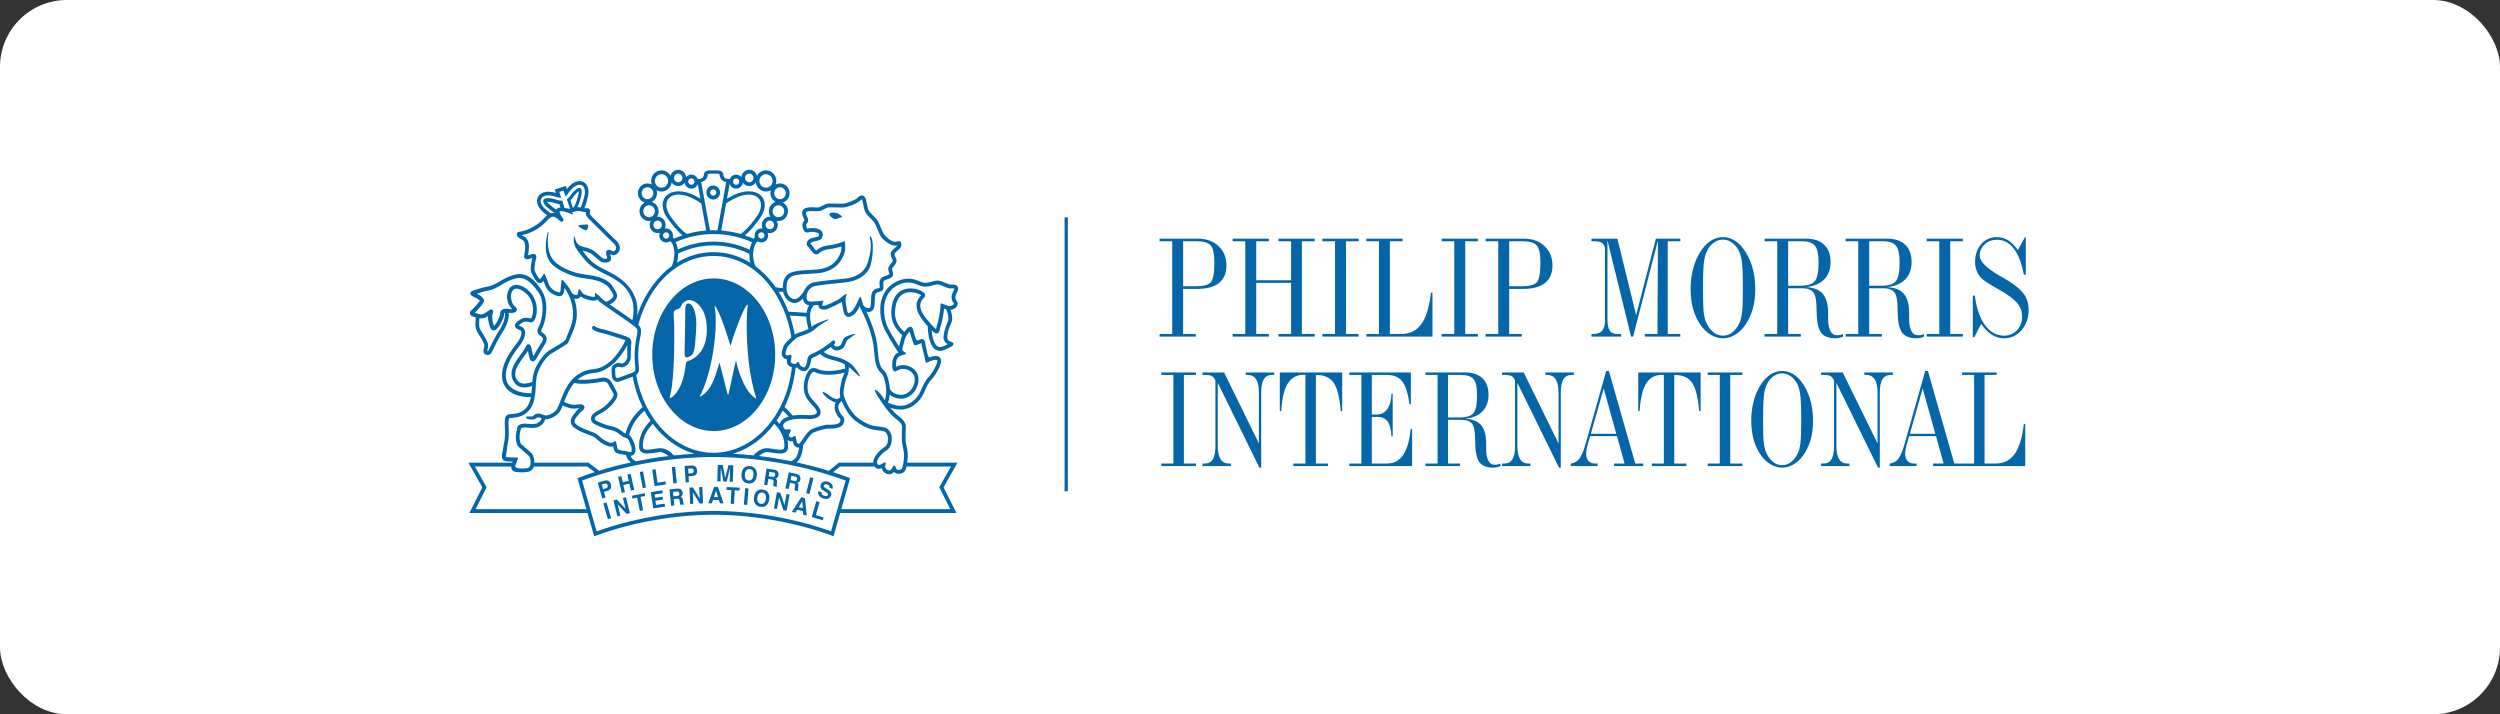 <svg width="224" height="64" viewBox="0 0 224 64" fill="none" xmlns="http://www.w3.org/2000/svg">
<rect x="0" y="0" width="224" height="64" fill="#333333" stroke="none"/>
<rect width="224" height="64" rx="6" fill="white"/>
<g clip-path="url(#clip0_5959_11520)">
<path d="M85.511 25.865C85.511 25.885 85.501 25.956 85.41 26.111L85.406 26.114L85.405 26.119C85.314 26.295 85.265 26.478 85.265 26.651C85.265 26.832 85.319 27 85.424 27.127C85.445 27.153 85.47 27.191 85.47 27.225C85.47 27.232 85.469 27.236 85.465 27.242C85.453 27.283 85.397 27.343 85.271 27.389C85.053 27.466 84.901 27.399 84.789 27.35L84.769 27.338C84.752 27.332 84.737 27.327 84.721 27.322C84.1 27.08 84.33 27.138 84.24 27.736C84.228 27.814 84.217 27.9 84.207 27.991C84.154 28.407 84 29.07 83.921 29.261L83.873 29.456C83.871 29.466 83.87 29.48 83.865 29.492C83.819 29.458 83.747 29.391 83.627 29.262L83.509 29.136C82.964 28.554 82.455 27.948 82.455 27.387C82.455 27.173 82.529 26.965 82.705 26.765C82.828 26.669 82.895 26.565 82.895 26.455C82.895 26.447 82.895 26.44 82.893 26.433C82.876 26.235 82.682 26.137 82.541 26.068L82.473 26.032C82.353 25.962 81.521 25.658 80.818 26.006C80.328 26.248 80.019 26.741 79.902 27.47L79.901 27.482C79.833 27.983 79.693 29.014 80.843 30.039C80.782 30.158 80.741 30.279 80.72 30.408C80.712 30.474 80.678 30.576 80.647 30.687C80.613 30.807 80.575 30.934 80.55 31.054C80.213 30.53 79.751 29.73 79.608 29.46C79.197 28.68 79.022 27.414 79.483 26.499C79.713 26.047 80.07 25.712 80.55 25.499C80.816 25.395 81.289 25.181 82.003 25.425C82.252 25.53 82.537 25.649 82.772 25.678C83.043 25.712 83.34 25.632 83.6 25.563C83.77 25.517 83.945 25.471 84.04 25.483C84.181 25.5 84.442 25.608 84.65 25.695C84.815 25.764 84.948 25.818 85.035 25.836C85.088 25.847 85.154 25.845 85.228 25.843C85.302 25.839 85.465 25.833 85.511 25.864V25.865ZM84.932 28.794C84.669 29.382 84.546 29.874 84.534 30.261C84.531 30.462 84.706 30.735 84.859 30.795C84.892 30.813 84.887 30.843 84.855 30.865C84.829 30.878 84.737 30.933 84.737 30.933C84.627 30.998 84.403 31.082 84.253 31.094C84.129 31.107 84.023 31.068 83.927 30.978C83.656 30.726 83.511 30.129 83.474 29.594C83.706 29.831 83.853 29.905 83.991 29.863C84.153 29.814 84.181 29.641 84.205 29.515L84.232 29.394C84.331 29.155 84.486 28.455 84.539 28.034C84.551 27.918 84.579 27.713 84.612 27.647C84.619 27.649 84.625 27.65 84.636 27.656L84.656 27.665C84.689 27.679 84.729 27.698 84.775 27.713C84.85 27.866 84.981 28.216 84.981 28.519C84.981 28.619 84.966 28.715 84.932 28.794ZM80.971 30.787C81.004 30.66 81.022 30.576 81.053 30.462C81.114 30.25 81.211 30.032 81.494 29.704C81.498 29.7 81.501 29.699 81.507 29.694C81.513 29.72 81.529 29.788 81.529 29.788L81.567 29.912C81.621 30.105 81.707 30.37 81.754 30.502C81.93 30.981 81.868 31.039 82.389 30.809L82.525 30.751C82.541 30.741 82.55 30.738 82.56 30.733C82.569 30.769 82.574 30.825 82.578 30.846L82.58 30.872C82.59 30.993 82.786 31.775 82.833 31.962C83.001 32.628 82.824 32.576 83.364 32.354C83.742 32.198 83.955 32.24 83.972 32.269C84.103 32.494 83.453 33.565 83.158 33.834C83.027 33.953 82.767 34.394 82.669 34.625L82.652 34.666C82.554 34.902 82.389 35.294 82.167 35.574C81.188 36.772 80.074 36.297 79.599 36.093L79.56 36.078C79.652 35.848 79.703 35.605 79.723 35.364C79.958 35.576 80.305 35.722 80.755 35.722C81.638 35.722 82.297 34.821 82.297 34.016C82.297 33.207 81.649 32.776 81.044 32.719C80.715 32.688 80.443 32.788 80.284 32.872C80.281 32.843 80.278 32.784 80.278 32.706C80.278 32.457 80.322 32.026 80.62 31.902C80.664 31.884 80.742 31.853 80.783 31.842C81.289 31.707 81.272 31.702 80.932 31.45C80.913 31.436 80.898 31.431 80.881 31.416C80.875 31.411 80.871 31.407 80.867 31.403C80.856 31.389 80.85 31.361 80.85 31.328C80.85 31.187 80.932 30.906 80.971 30.787ZM80.181 37.451L80.27 37.519C80.462 37.666 80.856 37.97 80.826 38.253C80.802 38.469 80.799 39.401 80.799 39.411C80.799 39.516 80.843 39.74 80.906 40.089C80.95 40.307 80.991 40.533 81.004 40.643C81.026 40.89 80.945 41.73 80.821 41.966C80.766 42.066 80.658 42.097 80.598 42.106C80.479 42.123 80.385 42.087 80.356 42.057L80.309 42.008C80.119 41.462 80.04 41.754 79.863 42.059L79.793 42.11C79.601 42.233 79.427 42.049 79.379 41.987C79.331 41.934 79.314 41.891 79.315 41.847C79.317 41.828 79.315 41.813 79.314 41.799L79.317 41.799C79.403 41.307 79.382 41.354 79.003 41.57C78.983 41.581 78.96 41.593 78.939 41.608L78.945 41.605C78.903 41.63 78.741 41.69 78.706 41.667C78.617 41.597 78.585 41.551 78.583 41.375C78.583 41.153 78.972 40.636 79.387 40.387C79.627 40.241 79.903 39.94 79.903 39.338C79.903 39.283 79.902 39.225 79.899 39.163C79.866 38.784 79.597 38.417 79.379 38.342C79.197 38.28 78.721 38.203 78.428 38.179C78.313 38.168 77.684 38.083 76.826 37.412C76.101 36.843 75.687 35.747 75.598 35.409C75.585 35.361 75.581 35.297 75.581 35.221C75.581 34.779 75.773 33.965 75.886 33.752C75.999 33.538 76.061 33.252 76.061 32.976C76.061 32.946 76.058 32.916 76.058 32.885C76.267 33.047 76.478 33.237 76.614 33.375C77.224 33.986 77.115 33.706 76.8 33.255C76.653 33.047 76.42 32.722 76.138 32.52C75.884 32.338 75.406 32.085 74.889 31.975C74.388 31.867 73.99 31.707 73.797 31.539C73.839 31.515 73.874 31.491 73.907 31.471C73.924 31.459 74.197 31.276 74.444 31.092C74.53 31.219 74.669 31.342 74.818 31.38C75.03 31.433 75.43 31.355 75.601 31.107C75.692 30.974 75.754 30.816 75.808 30.689C75.808 30.689 75.879 30.523 75.884 30.514C75.959 30.423 76.451 30.065 76.565 30.01C76.721 29.938 76.681 29.905 76.529 29.929C76.347 29.954 75.709 30.135 75.594 30.34L75.496 30.557C75.45 30.673 75.395 30.809 75.325 30.908C75.248 31.023 74.996 31.071 74.899 31.047C74.83 31.028 74.745 30.944 74.708 30.879C74.761 30.831 74.801 30.789 74.822 30.758C74.866 30.678 74.841 30.578 74.763 30.527C74.686 30.478 74.583 30.503 74.533 30.581L74.536 30.575C74.481 30.645 74.079 30.947 73.724 31.182C73.478 31.345 73.427 31.377 73.048 31.564L72.861 31.659L72.769 31.698C72.609 31.763 72.367 31.858 72.328 32.284C72.296 32.643 72.16 32.906 72.056 32.918C71.946 32.928 71.795 32.841 71.725 32.754C71.725 32.754 71.676 32.696 71.656 32.655C71.552 32.357 71.497 32.358 71.322 32.583C71.266 32.651 71.055 32.582 70.985 32.56C70.918 32.527 70.821 32.47 70.851 32.354C70.966 31.756 70.966 31.723 70.535 31.848C70.469 31.858 70.426 31.815 70.387 31.747C70.35 31.683 70.403 31.512 70.485 31.252L70.493 31.227C70.553 31.019 70.758 30.832 70.954 30.654C71.046 30.564 71.172 30.452 71.259 30.364C71.453 30.191 71.729 30.116 72.067 30.007C72.384 29.906 72.847 29.671 73.036 29.477C73.172 29.337 73.748 28.907 74.132 28.725C74.305 28.642 74.294 28.58 74.01 28.662C73.639 28.807 72.995 29.029 72.796 29.233C72.782 29.252 72.76 29.269 72.735 29.289C72.4 28.123 72.685 27.677 72.876 27.38L72.891 27.359C72.901 27.357 72.913 27.357 72.924 27.356L73.014 27.349C73.014 27.349 73.177 27.338 73.324 27.33C73.32 27.471 73.383 27.561 73.428 27.608C73.616 27.791 73.972 27.752 74.114 27.692C74.124 27.688 75.064 27.281 75.244 27.156C75.307 27.113 75.379 27.073 75.436 27.044C75.462 27.258 75.51 27.625 75.567 27.89C75.637 28.202 75.779 28.323 75.886 28.369C76 28.42 76.133 28.408 76.247 28.337L76.284 28.32C76.415 28.24 76.688 28.139 76.96 27.558C76.982 27.505 77.006 27.462 77.023 27.422C77.03 27.437 77.031 27.45 77.039 27.466C77.049 27.49 77.086 27.566 77.093 27.581L77.149 27.703C77.53 28.496 78.237 29.97 78.322 31.506L78.385 32.15C78.519 33.008 78.786 33.272 78.976 33.457C79.022 33.506 79.059 33.542 79.081 33.578C79.146 33.683 79.299 34.079 79.367 34.571C79.367 34.577 79.366 34.585 79.366 34.591C79.366 34.666 79.375 34.744 79.394 34.818C79.418 35.157 79.398 35.524 79.282 35.863C79.204 35.746 79.137 35.643 79.089 35.568C78.698 34.958 77.903 34.434 78.802 35.752C79.086 36.163 79.597 36.964 80.181 37.451ZM81.117 42.131C81.157 42.049 81.197 41.931 81.225 41.799H81.395H85.21C84.985 42.19 84.16 43.655 84.16 43.655C84.16 43.655 84.948 45.23 85.145 45.618H75.38L76.172 42.849L76.032 42.79C75.581 42.619 75.118 42.458 74.65 42.305C74.949 42.062 75.252 41.814 75.275 41.799H78.366C78.404 41.853 78.451 41.903 78.518 41.953C78.643 42.051 78.853 42.007 78.998 41.953C79.017 42.039 79.052 42.127 79.122 42.214C79.306 42.432 79.635 42.615 79.97 42.401C79.97 42.401 80.054 42.34 80.115 42.297L80.118 42.298C80.233 42.419 80.443 42.475 80.647 42.444C80.856 42.415 81.025 42.3 81.117 42.131ZM74.461 47.606C71.222 46.446 67.422 45.782 63.968 45.782H63.949C60.489 45.782 56.694 46.449 53.455 47.613L52.158 43.056C55.772 41.714 60.046 40.95 63.948 40.95H63.968C67.868 40.95 72.156 41.719 75.77 43.061L74.461 47.606ZM42.613 45.618C42.807 45.23 43.597 43.655 43.597 43.655C43.597 43.655 42.771 42.19 42.551 41.799H45.81C45.808 41.812 45.806 41.827 45.806 41.842C45.806 41.918 45.821 41.99 45.859 42.06C45.924 42.178 46.044 42.254 46.213 42.284C46.372 42.317 46.668 42.327 46.782 42.322L46.852 42.32C47.252 42.306 47.696 42.29 47.832 41.799H48.106H52.621C52.643 41.814 52.965 42.057 53.285 42.298C52.81 42.454 52.342 42.615 51.882 42.79L51.743 42.842L52.54 45.618H42.613ZM45.708 40.978L45.395 40.96C45.354 40.953 45.34 40.943 45.336 40.94C45.303 40.893 45.351 40.691 45.377 40.581C45.399 40.478 45.413 40.35 45.419 40.248C45.427 40.157 45.439 40.033 45.463 39.919C45.517 39.651 45.59 39.302 45.59 38.749C45.59 38.605 45.587 38.446 45.574 38.27C45.563 38.122 45.56 38.002 45.56 37.905C45.56 37.587 45.6 37.498 45.622 37.474C45.633 37.46 45.672 37.456 45.734 37.454L45.847 37.444L45.948 37.432C46.29 37.399 47.093 37.32 47.558 36.562C47.886 36.02 47.967 35.489 48.038 34.162C48.106 32.919 49.038 31.887 49.413 31.667L49.644 31.536C49.947 31.364 50.314 31.121 50.621 30.931C50.711 30.863 50.882 30.816 50.975 30.572C51.03 30.394 51.113 30.216 51.205 30.006C51.326 29.727 51.463 29.408 51.578 28.974C51.786 28.179 51.668 27.39 51.449 26.753C51.488 26.764 51.531 26.773 51.574 26.776C51.784 26.8 51.933 26.722 52.027 26.555C52.119 26.642 52.221 26.691 52.419 26.767C52.81 26.92 53.299 27.042 53.531 26.83C53.544 26.844 53.554 26.857 53.568 26.875C53.709 27.061 54.298 27.466 55.25 28.114C55.908 28.562 56.588 29.024 56.886 29.281C57.052 29.422 57.114 29.484 57.114 29.668C57.114 29.715 57.11 29.771 57.101 29.839C57.086 29.982 57.044 30.183 57 30.397C56.928 30.75 56.886 31.165 56.867 31.515C56.836 32.061 56.903 32.465 56.903 32.684L56.918 32.865C56.928 32.945 56.932 33.01 56.932 33.066C56.932 33.19 56.903 33.261 56.819 33.311C56.637 33.418 56.196 33.572 55.875 33.685C55.653 33.762 55.523 33.81 55.459 33.839C55.403 33.866 55.299 33.889 55.232 33.845C55.16 33.797 55.141 33.668 55.139 33.571L55.126 33.323C55.105 32.986 55.103 32.966 55.35 32.873C55.419 32.847 55.45 32.858 55.514 32.879C55.599 32.907 55.718 32.947 55.9 32.879C56.217 32.76 56.303 32.598 56.445 32.333C56.566 32.1 56.5 31.821 56.528 31.308L56.547 30.954C56.569 30.697 56.708 30.334 56.045 30.116C54.922 29.747 54.268 29.549 54.041 29.511C53.734 29.46 53.382 29.315 53.322 29.252C53.257 29.184 53.157 29.184 53.093 29.252C53.028 29.318 53.028 29.427 53.093 29.494C53.243 29.656 53.711 29.804 53.991 29.85C54.133 29.876 54.586 30.01 55.949 30.445C55.982 30.454 56.014 30.467 56.043 30.486C55.991 30.6 55.935 30.714 55.875 30.831C55.639 31.296 55.059 32.048 54.793 32.284C54.352 32.672 53.816 33.022 53.218 33.069C52.099 33.16 51.249 33.757 50.685 34.846C50.473 35.258 50.314 35.662 50.187 35.99C50.057 36.326 49.944 36.615 49.835 36.749C49.62 37.013 49.035 37.328 48.748 37.196C48.358 37.022 48.142 37.01 47.897 37.156C47.761 37.235 47.809 37.34 47.544 37.318C47.451 37.309 47.121 37.292 47.112 37.385C47.104 37.481 47.34 37.566 47.433 37.575C47.948 37.619 47.888 37.555 48.062 37.454C48.157 37.4 48.231 37.357 48.517 37.471C48.483 37.7 48.276 37.864 48.1 37.935C47.855 38.036 47.458 37.992 47.195 37.96C46.871 37.926 46.399 38.019 46.354 38.292L46.324 38.432C46.294 38.571 46.251 38.76 46.225 38.972C46.189 39.265 46.263 39.834 46.437 40.01C46.508 40.083 46.708 40.254 46.901 40.421L47.211 40.691L47.266 40.737C47.406 40.86 47.553 40.985 47.538 41.491C47.526 41.934 47.361 41.96 46.84 41.978L46.769 41.978C46.433 41.99 46.233 41.896 46.188 41.843C46.088 41.777 46.251 41.559 46.275 41.489C46.287 41.449 46.295 41.414 46.299 41.381C46.392 40.982 46.646 40.995 45.939 40.988L45.941 40.991C45.869 40.982 45.791 40.979 45.708 40.978ZM45.46 34.302C45.115 33.582 45.418 32.485 46.267 31.366C46.267 31.368 46.498 31.052 46.498 31.052L46.597 30.925C46.772 30.706 47.055 30.234 47.055 29.826C47.055 29.76 47.049 29.693 47.029 29.631C46.978 29.441 46.846 29.306 46.648 29.235C46.55 29.2 46.505 29.171 46.483 29.156C46.522 29.108 46.622 29.034 46.675 29L46.754 28.943C46.885 28.842 47.111 28.792 47.285 28.825L47.373 28.851C47.471 28.881 47.604 28.922 47.739 28.84C47.883 28.754 47.979 28.557 48.061 28.185C48.163 27.711 48.081 26.996 47.7 26.428C47.415 26.003 46.724 25.427 46.132 25.53C45.91 25.57 45.622 25.703 45.49 26.207C45.456 26.331 45.428 26.44 45.428 26.573C45.428 27.018 45.65 27.494 45.869 27.668C45.877 27.677 45.886 27.684 45.893 27.69C45.873 27.695 45.834 27.703 45.828 27.705C45.815 27.706 45.771 27.7 45.742 27.698C45.538 27.674 44.885 27.528 44.809 28.054V28.091C44.809 28.193 44.794 28.365 44.522 28.845C44.385 29.081 44.3 29.171 44.259 29.208C44.235 29.158 44.213 29.076 44.203 29.035L44.178 28.952C44.126 28.797 44.106 28.573 44.106 28.386C44.106 28.369 44.108 28.353 44.108 28.337C44.11 28.299 44.114 28.188 44.136 28.135C44.16 28.071 44.193 27.995 44.193 27.922C44.193 27.865 44.171 27.809 44.114 27.762C43.97 27.652 43.841 27.793 43.522 28.005C43.255 28.183 43.172 28.183 43.015 28.161C42.917 28.149 42.767 28.095 42.683 28.064C42.618 28.044 42.572 28.041 42.536 28.029C42.776 27.812 43.32 27.204 43.372 26.982C43.384 26.935 43.365 26.839 43.347 26.812C43.262 26.674 43.124 26.509 42.722 26.319C43.005 26.229 43.423 26.084 43.611 26.058C44.192 25.981 44.57 25.731 44.974 25.493C45.334 25.283 45.705 25.065 46.251 24.937C46.926 24.778 47.523 25.157 48.255 26.212C48.548 26.63 48.615 27.158 48.615 27.642C48.615 28.312 48.444 28.91 48.347 29.109L48.305 29.191C48.238 29.325 48.157 29.484 48.157 29.649C48.157 29.797 48.222 29.95 48.423 30.089C48.574 30.198 48.651 30.272 48.651 30.376C48.651 30.451 48.615 30.538 48.539 30.666L48.29 31.065C48.132 31.317 47.982 31.559 47.907 31.723C47.893 31.762 47.787 31.936 47.775 31.893C47.758 31.828 47.742 31.763 47.742 31.763L47.686 31.515C47.597 30.981 47.514 30.872 47.377 30.85C47.305 30.839 47.208 30.868 47.151 30.982L47.003 31.247L46.855 31.491L46.702 31.693L46.539 31.924C46.101 32.535 45.434 33.457 46.129 34.338C46.559 34.881 47.292 34.715 47.676 34.593C47.657 34.843 47.64 35.055 47.617 35.239C46.551 35.228 45.752 34.905 45.46 34.302ZM44.712 29.637L44.545 29.902C44.291 30.332 44.086 30.752 43.937 31.058L43.873 31.195C43.752 31.461 43.723 31.472 43.653 31.456C43.653 31.415 43.673 31.334 43.69 31.277C43.713 31.178 43.738 31.068 43.738 30.959C43.738 30.941 43.738 30.925 43.737 30.911C43.716 30.632 43.423 30.148 43.096 29.632L43.05 29.557C42.957 29.414 42.932 29.195 42.932 28.981C42.932 28.814 42.947 28.649 42.958 28.523V28.517C43.136 28.532 43.354 28.573 43.716 28.32C43.716 28.33 43.714 28.344 43.714 28.355C43.714 28.596 43.774 28.886 43.834 29.07L43.852 29.133C43.895 29.294 43.966 29.566 44.199 29.599C44.402 29.626 44.59 29.456 44.836 29.032C45.15 28.484 45.174 28.256 45.172 28.071V28.054L45.183 28.039C45.187 28.034 45.205 28.032 45.234 28.031C45.332 28.513 44.975 29.237 44.712 29.637ZM51.26 26.284C51.138 26.029 51.012 25.814 50.897 25.657L50.894 25.651L50.89 25.647C50.873 25.627 50.856 25.606 50.837 25.586V25.584C50.182 24.746 50.335 25.07 50.255 25.703C50.25 25.749 50.245 25.798 50.24 25.849C50.235 25.926 50.226 26.003 50.212 26.064C50.19 26.152 50.165 26.186 50.154 26.193C50.143 26.2 50.102 26.205 49.964 26.163C49.334 25.97 49.172 25.5 49.085 25.248L49.081 25.23C49.06 25.161 49.032 25.099 49.011 25.042C48.692 24.204 48.786 24.542 48.522 24.845H48.525C48.498 24.87 48.474 24.9 48.455 24.925L48.432 24.954C48.393 25 48.376 25.013 48.367 25.016C48.362 25.013 48.352 25.005 48.34 24.993C48.238 24.888 48.007 24.512 47.916 24.282C47.897 24.228 47.888 24.155 47.888 24.074C47.888 23.886 47.931 23.652 47.959 23.494L47.974 23.411L47.987 23.357C48.062 23.077 48.098 22.927 47.991 22.816C47.885 22.709 47.747 22.747 47.501 22.818L47.453 22.831C47.393 22.848 47.351 22.858 47.315 22.867C47.361 22.619 47.395 22.368 47.395 22.134C47.395 21.698 47.279 21.325 46.896 21.155C46.833 21.128 46.788 21.101 46.75 21.072C47.47 20.931 48.192 20.553 48.755 20.035L48.891 19.889C49.067 19.699 49.287 19.463 49.48 19.422C49.594 19.398 49.737 19.447 49.911 19.568C49.955 19.601 50.049 19.686 50.11 19.742C50.214 19.838 50.321 19.938 50.438 19.826C50.449 19.814 50.549 19.711 50.438 19.572C50.233 19.311 50.108 19.008 50.151 18.941C50.153 18.941 50.214 18.885 50.584 18.957L50.569 18.955C50.868 19.031 51.69 19.417 51.237 19.031C51.334 19.006 51.435 18.97 51.537 18.943L51.68 18.914C51.757 18.903 51.832 18.9 51.91 18.914C52.113 18.947 52.26 18.969 52.366 18.995L52.394 19.002C52.394 19.002 52.498 19.001 52.529 19.001C52.523 19.019 52.516 19.041 52.504 19.068C52.491 19.087 52.482 19.108 52.475 19.134C52.447 19.342 52.897 19.744 52.9 19.748C52.986 19.824 53.313 20.151 53.657 20.5C54.164 21.01 54.736 21.589 54.956 21.776C55.26 22.04 55.215 22.285 55.173 22.357C55.115 22.45 55.012 22.538 54.928 22.514L54.834 22.472C54.698 22.409 54.515 22.32 54.382 22.445C54.322 22.5 54.3 22.574 54.3 22.655C54.3 22.757 54.334 22.874 54.376 22.989C54.397 23.047 54.407 23.086 54.411 23.115C54.355 23.216 54.145 23.221 54.007 23.142C53.934 23.099 53.726 22.915 53.574 22.781L53.285 22.534C52.994 22.306 52.532 22.164 52.289 22.125C52.24 22.116 52.16 22.084 52.088 22.055C52.037 22.032 51.984 22.012 51.935 21.998C51.612 21.814 51.531 21.369 51.511 21.278C51.488 21.183 51.427 21.14 51.416 21.268C51.407 21.394 51.336 21.775 51.655 22.3C51.707 22.404 51.804 22.531 51.949 22.699L52.091 22.886C52.335 23.217 52.702 23.716 53.47 24.166L53.941 24.417C54.817 24.866 56.087 25.357 56.598 26.776C56.787 27.305 56.816 27.942 56.666 28.684C56.321 28.434 55.868 28.126 55.425 27.823C55.167 27.648 54.885 27.455 54.627 27.278L54.797 27.189C55.088 27.003 55.241 26.817 55.281 26.606C55.342 26.298 55.114 26.025 54.905 25.684C54.42 24.886 53.27 24.707 52.529 24.612L52.029 24.531C51.245 24.383 50.308 23.998 49.744 23.483C48.949 22.756 49.06 21.364 49.139 20.948C49.157 20.853 49.135 20.649 49.066 20.868C48.954 21.325 48.587 22.885 49.521 23.74C50.134 24.3 51.181 24.721 52.012 24.883L52.487 24.954C53.166 25.04 54.237 25.235 54.64 25.894C54.813 26.178 54.984 26.381 54.95 26.54C54.931 26.648 54.819 26.767 54.621 26.897L54.304 27.048C54.057 26.87 53.872 26.727 53.823 26.66C53.782 26.607 53.723 26.531 53.654 26.477H53.655C53.111 26.036 53.358 26.307 53.313 26.573C53.255 26.618 52.997 26.625 52.532 26.445C52.26 26.339 52.247 26.324 52.133 26.162C51.798 25.718 51.862 25.897 51.784 26.272C51.757 26.406 51.738 26.448 51.608 26.435C51.483 26.421 51.367 26.364 51.26 26.284ZM50.22 18.597H50.189C50.042 18.605 49.941 18.649 49.876 18.747C49.865 18.761 49.859 18.774 49.853 18.788C49.715 18.7 49.506 18.551 49.218 18.3C49.116 18.212 49.061 18.14 49.029 18.086C49.154 18.064 49.388 18.075 49.831 18.239L49.84 18.242L49.853 18.245C49.948 18.268 50.037 18.282 50.122 18.291L50.22 18.597ZM51.488 18.427L51.48 18.438L51.474 18.454C51.451 18.509 51.4 18.567 51.325 18.622L51.115 17.953C51.171 17.897 51.225 17.837 51.28 17.769L51.286 17.764L51.29 17.757C51.554 17.363 51.738 17.211 51.85 17.153C51.852 17.17 51.854 17.182 51.854 17.203C51.854 17.263 51.848 17.342 51.823 17.44C51.642 18.175 51.49 18.424 51.488 18.427ZM48.861 18.735C48.57 18.486 48.415 18.191 48.444 17.947C48.46 17.801 48.551 17.679 48.697 17.604C48.987 17.454 49.399 17.482 49.959 17.683C50.005 17.702 50.092 17.715 50.209 17.72L50.282 17.722C50.282 17.722 50.143 17.279 50.117 17.198C50.187 17.174 50.425 17.097 50.493 17.073C50.519 17.154 50.662 17.604 50.662 17.604L50.72 17.551C50.79 17.487 50.854 17.411 50.896 17.339C51.217 16.876 51.536 16.615 51.846 16.563C52.005 16.536 52.149 16.581 52.247 16.69C52.352 16.808 52.409 16.989 52.409 17.206C52.409 17.322 52.391 17.449 52.359 17.58C52.225 18.127 52.099 18.441 52.032 18.588C52.004 18.584 51.974 18.576 51.944 18.571C51.882 18.559 51.828 18.557 51.774 18.559C51.758 18.559 51.741 18.562 51.726 18.563C51.765 18.495 51.916 18.21 52.086 17.509C52.113 17.401 52.124 17.297 52.124 17.203C52.124 17.063 52.095 16.949 52.039 16.886C52.027 16.871 51.99 16.832 51.89 16.848C51.651 16.887 51.373 17.138 51.065 17.596C50.965 17.721 50.88 17.801 50.795 17.864C50.829 17.967 51.009 18.505 51.009 18.505C51.009 18.505 51.046 18.619 51.079 18.716C51.069 18.716 51.058 18.717 51.049 18.716C50.868 18.681 50.711 18.651 50.575 18.629C50.561 18.588 50.553 18.558 50.553 18.558L50.378 17.968L50.338 17.97C50.221 17.975 50.092 17.961 49.93 17.922L49.925 17.921C49.407 17.733 49.029 17.696 48.799 17.814C48.723 17.854 48.681 17.907 48.675 17.974L48.671 18.007C48.671 18.165 48.801 18.376 49.01 18.556C49.319 18.823 49.545 18.984 49.697 19.08C49.685 19.085 49.673 19.089 49.661 19.087C49.576 19.071 49.492 19.068 49.412 19.085C49.385 19.092 49.356 19.101 49.328 19.109C49.179 19.002 49.024 18.877 48.861 18.735ZM59.102 40.158C58.973 40.166 58.816 40.191 58.652 40.218C58.302 40.275 57.829 40.354 57.669 40.216C57.642 40.195 57.611 40.158 57.607 40.054C57.539 39.055 58.142 38.338 58.486 37.976C59.46 39.27 60.733 40.218 62.168 40.65H62.314C61.674 40.685 61.028 40.737 60.381 40.804C60.34 40.767 60.301 40.725 60.296 40.72L60.265 40.692C60.105 40.537 59.679 40.127 59.102 40.158ZM56.478 40.844C56.566 40.844 56.655 40.826 56.732 40.774C56.838 40.704 56.903 40.588 56.93 40.43C57.005 39.973 56.633 39.122 56.366 38.969C56.649 37.855 57.279 37.236 57.722 36.809L57.735 36.794C57.902 37.108 58.086 37.408 58.285 37.694C57.914 38.079 57.192 38.891 57.272 40.075C57.279 40.246 57.339 40.385 57.455 40.483C57.732 40.718 58.249 40.634 58.704 40.56C58.86 40.533 59.01 40.51 59.123 40.501C59.362 40.489 59.69 40.701 59.906 40.86C58.925 40.979 57.94 41.139 56.971 41.338C56.848 41.268 56.697 41.163 56.607 41.052C56.558 40.992 56.516 40.922 56.478 40.844ZM53.876 34.209C54.081 34.162 54.358 34.165 54.509 34.441L54.67 34.73C54.807 34.975 54.964 35.252 54.98 35.357C55.02 35.611 54.321 36.369 53.895 36.605C53.794 36.672 53.161 37.033 53.091 37.133C53.048 37.196 52.953 37.346 52.953 37.523C52.953 37.563 52.959 37.605 52.971 37.651C53.016 37.816 53.156 37.954 53.378 38.057C53.97 38.33 54.373 38.47 54.684 38.515C54.977 38.558 55.289 38.713 55.568 38.95C55.76 39.114 55.92 39.19 56.044 39.232L56.215 39.275C56.322 39.38 56.603 39.943 56.603 40.292C56.603 40.322 56.602 40.35 56.598 40.373C56.594 40.416 56.579 40.469 56.549 40.487C56.491 40.524 56.342 40.491 56.222 40.459L56.096 40.43L55.993 40.408L55.847 40.385C55.546 40.346 55.331 40.303 55.309 40.131C55.296 40.04 55.286 39.963 55.27 39.896C55.126 39.298 55.143 39.559 54.892 39.652C54.872 39.658 54.853 39.661 54.837 39.665C54.706 39.699 54.586 39.676 54.181 39.457C53.995 39.357 53.861 39.238 53.733 39.122C53.592 38.998 53.445 38.869 53.25 38.782L52.8 38.607C52.538 38.511 52.267 38.41 52.053 38.292L52.016 38.273C51.806 38.161 51.524 38.007 51.48 37.805C51.46 37.696 51.505 37.563 51.622 37.41C52.021 36.876 52.094 36.883 52.134 36.837C52.197 36.809 52.419 36.615 52.367 36.451C52.323 36.316 52.189 36.163 51.727 36.245C51.245 36.326 50.923 36.18 50.587 36.026L50.543 36.006C50.664 35.7 50.8 35.359 50.983 35.007C51.096 34.789 51.222 34.596 51.358 34.422L51.454 34.314C52.084 34.472 53.34 34.332 53.876 34.209ZM56.162 32.164C56.031 32.411 55.994 32.479 55.792 32.554C55.713 32.584 55.678 32.575 55.61 32.552C55.527 32.523 55.415 32.485 55.243 32.548C54.764 32.727 54.779 32.987 54.804 33.346L54.815 33.58C54.819 33.745 54.856 33.868 54.901 33.956C54.925 33.995 54.98 34.073 55.064 34.138C55.239 34.253 55.453 34.221 55.592 34.153C55.645 34.128 55.805 34.07 55.978 34.01C56.208 33.93 56.474 33.837 56.688 33.748C56.865 34.724 57.165 35.647 57.571 36.477L57.488 36.556C57.018 37.012 56.346 37.666 56.043 38.861C55.969 38.823 55.883 38.77 55.781 38.684C55.453 38.405 55.088 38.229 54.731 38.175C54.373 38.122 53.895 37.918 53.517 37.744C53.39 37.684 53.311 37.617 53.293 37.554C53.275 37.484 53.318 37.399 53.372 37.328C53.43 37.245 53.717 37.099 54.057 36.913C54.404 36.724 55.403 35.848 55.318 35.302C55.291 35.139 55.169 34.913 54.967 34.554L54.81 34.273C54.613 33.91 54.245 33.764 53.798 33.866C53.376 33.965 52.367 34.084 51.753 34.013C52.168 33.66 52.664 33.46 53.244 33.412C53.925 33.358 54.524 32.972 55.014 32.54C55.306 32.284 55.915 31.499 56.173 30.991C56.185 30.966 56.196 30.942 56.21 30.918C56.208 30.959 56.205 30.998 56.203 31.045L56.196 31.144C56.181 31.394 56.265 31.969 56.162 32.164ZM47.483 40.475L47.434 40.432L47.117 40.157C46.938 40.005 46.736 39.831 46.677 39.769C46.627 39.712 46.551 39.404 46.551 39.142C46.551 39.099 46.554 39.055 46.559 39.014C46.583 38.819 46.622 38.64 46.651 38.508C46.651 38.508 46.671 38.424 46.679 38.382C46.724 38.345 46.913 38.277 47.158 38.304C47.55 38.348 47.926 38.379 48.224 38.255C48.548 38.122 48.781 37.861 48.844 37.566C49.314 37.603 49.877 37.233 50.093 36.968C50.209 36.827 50.307 36.605 50.417 36.326L50.45 36.34C50.819 36.509 51.2 36.68 51.782 36.582C51.832 36.573 51.873 36.57 51.91 36.568C51.806 36.635 51.673 36.777 51.353 37.2C51.212 37.392 51.138 37.575 51.138 37.749C51.138 37.794 51.144 37.836 51.154 37.878C51.229 38.236 51.592 38.432 51.857 38.576L51.894 38.598C52.131 38.727 52.413 38.831 52.686 38.931L53.115 39.099C53.266 39.163 53.378 39.265 53.511 39.382C53.648 39.506 53.804 39.642 54.024 39.761C54.427 39.98 54.652 40.065 54.918 40C54.918 40 54.933 39.994 54.948 39.991C54.96 40.052 54.972 40.141 54.976 40.178C55.032 40.626 55.497 40.685 55.805 40.727L55.936 40.744L56.087 40.779C56.152 40.965 56.235 41.139 56.348 41.273C56.348 41.276 56.458 41.363 56.541 41.429C55.566 41.641 54.606 41.892 53.678 42.179L52.734 41.454H47.874V41.429C47.874 40.813 47.648 40.62 47.483 40.475ZM75.273 35.497C75.279 35.519 75.285 35.543 75.292 35.57C75.231 35.617 75.174 35.668 75.127 35.716C74.856 35.843 74.452 35.551 74.253 35.407L74.228 35.387C73.797 35.046 73.403 34.975 74.035 35.582L74.059 35.6C74.228 35.724 74.548 35.99 74.877 36.061C74.641 36.55 74.89 36.988 74.989 37.163L75.023 37.225C75.062 37.307 75.124 37.369 75.176 37.423C75.292 37.542 75.35 37.601 75.273 37.792C75.165 38.065 74.499 38.059 74.248 38.059L74.171 38.057C73.84 38.057 73.123 38.283 72.754 38.446C72.439 38.583 72.16 38.991 71.933 39.334C71.879 39.422 71.686 39.695 71.634 39.735C71.604 39.756 71.569 39.766 71.529 39.759C71.469 39.746 71.424 39.695 71.414 39.653L71.33 39.371C71.269 39.087 71.322 38.938 70.99 39.179L70.992 39.181C70.899 39.219 70.847 39.198 70.818 39.179C70.738 39.126 70.648 39.038 70.688 38.96C70.695 38.95 70.76 38.814 70.76 38.814C70.966 38.429 70.821 38.444 70.498 38.479C70.465 38.48 70.439 38.486 70.421 38.49C70.379 38.497 70.251 38.416 70.195 38.258C70.13 38.074 70.215 37.91 70.439 37.784C70.576 37.707 70.728 37.653 70.889 37.614C71.003 37.575 71.167 37.563 71.261 37.55C71.615 37.513 71.975 37.524 72.256 37.534L72.535 37.543C72.784 37.543 73.234 37.502 73.436 37.231C73.502 37.143 73.564 36.995 73.509 36.785C73.433 36.504 73.227 36.282 73.011 36.047C72.87 35.892 72.721 35.731 72.593 35.541C72.284 35.087 72.272 34.409 72.555 33.725C72.646 33.506 72.746 33.37 72.843 33.332C72.924 33.297 73.014 33.334 73.142 33.392L73.233 33.431C74.079 33.728 75.181 33.515 75.666 33.393C75.645 33.463 75.621 33.531 75.591 33.586C75.418 33.909 75.16 35.059 75.273 35.497ZM68.758 40.501C68.872 40.51 69.021 40.533 69.177 40.56C69.633 40.634 70.148 40.718 70.428 40.483C70.544 40.385 70.604 40.246 70.609 40.075C70.624 39.84 70.609 39.622 70.57 39.416C70.702 39.533 70.86 39.571 71.03 39.528C71.044 39.575 71.062 39.64 71.077 39.69L71.089 39.74C71.132 39.915 71.286 40.059 71.463 40.096C71.511 40.107 71.56 40.109 71.604 40.103C71.56 40.438 71.46 40.83 71.277 41.052C71.229 41.108 71.034 41.249 70.904 41.328C69.941 41.132 68.967 40.975 67.992 40.858C68.188 40.705 68.5 40.487 68.758 40.501ZM69.585 37.681C69.785 37.397 69.965 37.096 70.137 36.781L70.16 36.809C70.312 36.955 70.485 37.124 70.66 37.325C70.524 37.366 70.395 37.416 70.277 37.484C70.028 37.623 69.904 37.805 69.859 37.985C69.76 37.864 69.663 37.763 69.585 37.681ZM70.274 40.054C70.271 40.158 70.238 40.195 70.214 40.216C70.051 40.354 69.578 40.275 69.231 40.218C69.065 40.191 68.911 40.166 68.778 40.158C68.203 40.127 67.776 40.537 67.616 40.692C67.578 40.725 67.537 40.767 67.505 40.803C66.861 40.733 66.219 40.683 65.583 40.65H65.697C67.136 40.215 68.411 39.263 69.384 37.962C69.727 38.325 70.343 39.044 70.274 40.054ZM78.256 41.454H75.161L74.262 42.186C73.322 41.896 72.352 41.643 71.364 41.426C71.424 41.381 71.495 41.32 71.533 41.273C71.827 40.918 71.94 40.303 71.965 39.884C71.969 39.879 71.973 39.878 71.979 39.87L72.18 39.575C72.378 39.277 72.646 38.865 72.885 38.76C73.257 38.598 73.922 38.402 74.171 38.402H74.243C74.619 38.406 75.392 38.411 75.587 37.92C75.743 37.519 75.539 37.308 75.415 37.181C75.376 37.141 75.341 37.102 75.324 37.071L75.281 36.99C75.151 36.764 74.948 36.407 75.332 35.99C75.343 35.987 75.351 35.982 75.363 35.975C75.384 35.959 75.403 35.938 75.412 35.916C75.62 36.438 76.018 37.211 76.621 37.684C77.527 38.397 78.213 38.506 78.402 38.522C78.712 38.548 79.146 38.626 79.274 38.668C79.35 38.693 79.542 38.939 79.561 39.19C79.597 39.628 79.481 39.929 79.214 40.089C78.756 40.366 78.247 40.975 78.249 41.377C78.249 41.406 78.251 41.429 78.256 41.454ZM73.488 31.71C73.489 31.712 73.492 31.713 73.492 31.715C73.784 32.048 74.45 32.232 74.822 32.312C75.144 32.382 75.45 32.511 75.68 32.638C75.714 32.752 75.727 32.886 75.722 33.023C75.379 33.12 74.196 33.407 73.347 33.108L73.278 33.077C73.132 33.012 72.937 32.923 72.718 33.01C72.531 33.085 72.377 33.276 72.248 33.591C71.916 34.384 71.943 35.186 72.317 35.737C72.46 35.949 72.623 36.127 72.767 36.282C72.963 36.495 73.132 36.677 73.186 36.875C73.208 36.956 73.189 36.995 73.167 37.022C73.089 37.129 72.842 37.199 72.535 37.199L72.268 37.19C71.925 37.178 71.469 37.161 71.029 37.235C70.808 36.961 70.581 36.742 70.391 36.556L70.298 36.464C70.808 35.416 71.153 34.223 71.288 32.955C71.337 32.949 71.385 32.939 71.429 32.92C71.449 32.946 71.468 32.973 71.468 32.973C71.598 33.135 71.853 33.285 72.088 33.26C72.392 33.229 72.623 32.745 72.663 32.316C72.682 32.102 72.746 32.076 72.891 32.019L73.009 31.966L73.196 31.872C73.466 31.739 73.155 31.887 73.488 31.71ZM57.19 31.535C57.206 31.212 57.246 30.811 57.316 30.468C57.361 30.247 57.405 30.041 57.424 29.88C57.469 29.49 57.405 29.312 57.192 29.105C57.519 27.865 58.066 26.691 58.798 25.71C60.137 23.92 61.96 22.936 63.932 22.936C65.899 22.936 67.723 23.92 69.063 25.71C70.013 26.983 70.653 28.58 70.903 30.232L70.729 30.398C70.509 30.597 70.263 30.825 70.173 31.121L70.163 31.147C70.091 31.385 70.038 31.553 70.038 31.695C70.038 31.775 70.055 31.846 70.096 31.915C70.2 32.107 70.348 32.16 70.465 32.183C70.494 32.186 70.515 32.277 70.515 32.345C70.515 32.354 70.515 32.364 70.514 32.374C70.509 32.389 70.509 32.407 70.509 32.425C70.509 32.56 70.57 32.76 70.891 32.892C70.911 32.9 70.933 32.904 70.954 32.911C70.494 37.22 67.521 40.568 63.932 40.568C60.532 40.568 57.687 37.566 57.003 33.593C57.306 33.393 57.265 33.038 57.24 32.822L57.228 32.684C57.228 32.47 57.16 32.073 57.19 31.535ZM60.391 21.383C60.348 21.319 60.311 21.269 60.282 21.237C60.292 21.191 60.299 21.145 60.299 21.094C60.299 20.749 60.023 20.467 59.684 20.467C59.644 20.467 59.603 20.473 59.56 20.481C59.614 20.382 59.642 20.27 59.642 20.152C59.642 19.749 59.321 19.419 58.927 19.419C58.905 19.419 58.883 19.422 58.862 19.423C58.957 19.283 59.012 19.113 59.012 18.928C59.012 18.534 58.755 18.199 58.404 18.09C58.681 17.945 58.87 17.65 58.87 17.31C58.87 17.218 58.857 17.129 58.83 17.047C58.963 17.12 59.111 17.16 59.27 17.16C59.732 17.16 60.114 16.814 60.185 16.361C60.314 16.55 60.528 16.673 60.77 16.673C61.004 16.673 61.209 16.557 61.34 16.38C61.39 16.675 61.642 16.902 61.943 16.902C62.207 16.902 62.43 16.732 62.518 16.495L62.52 16.497L62.759 17.81C62.252 17.493 61.395 17.046 60.529 17.16C60.057 17.225 59.695 17.454 59.506 17.81C59.251 18.297 59.362 18.938 59.814 19.568C60.394 20.381 60.853 20.855 61.142 21.072L61.157 21.084C60.897 21.171 60.641 21.271 60.391 21.383ZM59.684 21.381C59.533 21.381 59.407 21.253 59.407 21.094C59.407 20.939 59.533 20.811 59.684 20.811C59.839 20.811 59.963 20.939 59.963 21.094C59.963 21.253 59.839 21.381 59.684 21.381ZM58.927 20.541C58.717 20.541 58.547 20.366 58.547 20.152C58.547 19.938 58.717 19.764 58.927 19.764C59.135 19.764 59.305 19.938 59.305 20.152C59.305 20.366 59.135 20.541 58.927 20.541ZM58.156 19.463C57.869 19.463 57.635 19.222 57.635 18.928C57.635 18.634 57.869 18.395 58.156 18.395C58.442 18.395 58.677 18.634 58.677 18.928C58.677 19.222 58.442 19.463 58.156 19.463ZM57.494 17.31C57.494 17.016 57.725 16.777 58.014 16.777C58.301 16.777 58.537 17.016 58.537 17.31C58.537 17.606 58.301 17.845 58.014 17.845C57.725 17.845 57.494 17.606 57.494 17.31ZM59.27 15.604C59.596 15.604 59.863 15.877 59.863 16.212C59.863 16.546 59.596 16.818 59.27 16.818C58.943 16.818 58.678 16.546 58.678 16.212C58.678 15.877 58.943 15.604 59.27 15.604ZM60.77 15.553C60.98 15.553 61.147 15.727 61.147 15.942C61.147 16.156 60.98 16.331 60.77 16.331C60.559 16.331 60.391 16.156 60.391 15.942C60.391 15.727 60.559 15.553 60.77 15.553ZM61.943 15.989C62.097 15.989 62.224 16.117 62.224 16.273C62.224 16.43 62.097 16.559 61.943 16.559C61.79 16.559 61.666 16.43 61.666 16.273C61.666 16.117 61.79 15.989 61.943 15.989ZM63.406 15.661C63.406 15.575 63.508 15.562 63.57 15.562H64.31C64.371 15.562 64.475 15.575 64.475 15.661C64.475 15.906 64.66 16.239 65.07 16.309L64.284 20.632L64.29 20.636C64.175 20.631 64.06 20.627 63.943 20.627C63.832 20.627 63.722 20.631 63.611 20.636V20.632L62.826 16.306C63.224 16.232 63.406 15.903 63.406 15.661ZM64.618 20.654L64.623 20.651L65.061 18.227C65.44 17.972 66.402 17.331 67.318 17.452C67.672 17.501 67.947 17.67 68.084 17.933C68.291 18.329 68.188 18.867 67.796 19.412C67.088 20.409 66.553 20.85 66.373 20.958L66.363 20.969C65.795 20.804 65.21 20.7 64.618 20.654ZM61.526 20.957C61.346 20.85 60.809 20.407 60.098 19.412C59.708 18.867 59.604 18.329 59.812 17.933C59.95 17.67 60.221 17.501 60.58 17.452C61.495 17.331 62.456 17.973 62.835 18.227L63.275 20.651V20.654C62.684 20.698 62.103 20.803 61.536 20.966L61.526 20.957ZM67.173 22.379C66.153 21.896 65.061 21.649 63.932 21.649C62.817 21.649 61.743 21.888 60.733 22.357C60.702 22.109 60.632 21.88 60.536 21.691C61.615 21.213 62.76 20.97 63.943 20.97C65.14 20.97 66.3 21.219 67.393 21.708C67.287 21.899 67.214 22.129 67.173 22.379ZM67.229 23.545C66.221 22.921 65.102 22.592 63.932 22.592C62.771 22.592 61.659 22.916 60.659 23.527C60.728 23.261 60.761 22.985 60.758 22.724C61.755 22.237 62.823 21.992 63.932 21.992C65.052 21.992 66.132 22.246 67.141 22.741C67.136 23.006 67.161 23.28 67.229 23.545ZM65.377 16.497L65.382 16.489C65.469 16.729 65.695 16.902 65.959 16.902C66.262 16.902 66.513 16.675 66.563 16.38C66.693 16.557 66.901 16.673 67.134 16.673C67.375 16.673 67.59 16.55 67.718 16.361C67.791 16.814 68.173 17.16 68.634 17.16C68.792 17.16 68.943 17.12 69.071 17.047C69.047 17.129 69.032 17.218 69.032 17.31C69.032 17.65 69.221 17.945 69.497 18.09C69.146 18.199 68.892 18.534 68.892 18.928C68.892 19.113 68.947 19.283 69.041 19.423C69.021 19.422 68.998 19.419 68.978 19.419C68.584 19.419 68.262 19.749 68.262 20.152C68.262 20.27 68.291 20.382 68.339 20.481C68.299 20.473 68.259 20.467 68.217 20.467C67.879 20.467 67.605 20.749 67.605 21.094C67.605 21.152 67.614 21.208 67.626 21.259C67.594 21.292 67.541 21.348 67.505 21.385C67.253 21.274 67.001 21.175 66.742 21.087L66.754 21.072C67.044 20.855 67.505 20.381 68.084 19.568C68.533 18.938 68.644 18.297 68.389 17.81C68.203 17.454 67.841 17.225 67.367 17.16C66.501 17.046 65.644 17.493 65.137 17.81L65.377 16.497ZM65.959 15.989C66.112 15.989 66.237 16.117 66.237 16.273C66.237 16.43 66.112 16.559 65.959 16.559C65.805 16.559 65.681 16.43 65.681 16.273C65.681 16.117 65.805 15.989 65.959 15.989ZM67.134 15.553C67.343 15.553 67.512 15.727 67.512 15.942C67.512 16.156 67.343 16.331 67.134 16.331C66.924 16.331 66.753 16.156 66.753 15.942C66.753 15.727 66.924 15.553 67.134 15.553ZM68.634 15.604C68.961 15.604 69.226 15.877 69.226 16.212C69.226 16.546 68.961 16.818 68.634 16.818C68.306 16.818 68.042 16.546 68.042 16.212C68.042 15.877 68.306 15.604 68.634 15.604ZM69.888 16.777C70.176 16.777 70.413 17.016 70.413 17.31C70.413 17.606 70.176 17.845 69.888 17.845C69.603 17.845 69.369 17.606 69.369 17.31C69.369 17.016 69.603 16.777 69.888 16.777ZM70.268 18.928C70.268 19.222 70.033 19.463 69.749 19.463C69.459 19.463 69.226 19.222 69.226 18.928C69.226 18.634 69.459 18.395 69.749 18.395C70.033 18.395 70.268 18.634 70.268 18.928ZM68.978 20.541C68.767 20.541 68.596 20.366 68.596 20.152C68.596 19.938 68.767 19.764 68.978 19.764C69.185 19.764 69.357 19.938 69.357 20.152C69.357 20.366 69.185 20.541 68.978 20.541ZM68.217 21.381C68.063 21.381 67.94 21.253 67.94 21.094C67.94 20.939 68.063 20.811 68.217 20.811C68.37 20.811 68.497 20.939 68.497 21.094C68.497 21.253 68.37 21.381 68.217 21.381ZM70.792 28.277H70.794H70.793L72.244 28.372C72.251 28.666 72.304 29.027 72.439 29.474C72.284 29.555 72.113 29.634 71.968 29.679C71.787 29.737 71.469 29.813 71.204 29.977C71.103 29.399 70.957 28.831 70.771 28.278L70.793 28.277H70.792ZM70.166 26.136C70.265 26.642 70.666 27.138 71.18 27.151C71.468 27.159 71.719 26.988 71.94 26.754C71.962 26.941 72.03 27.091 72.142 27.194C72.248 27.289 72.371 27.334 72.493 27.355C72.4 27.519 72.306 27.73 72.265 28.028L70.642 27.924C70.404 27.292 70.109 26.691 69.76 26.132C69.888 26.146 70.025 26.148 70.166 26.136ZM72.493 24.535L73.198 24.49C74.075 24.424 75.212 24.052 75.666 22.657L75.677 22.622C75.769 22.354 75.716 21.879 75.712 21.826L75.685 21.604L75.482 21.686C75.27 21.772 74.583 21.953 74.369 21.968C74.202 21.981 73.692 22.019 73.234 22.369L73.211 22.387L73.195 22.412C73.186 22.428 73.16 22.449 73.142 22.45C73.121 22.45 73.072 22.419 73.012 22.333C72.857 22.111 72.721 21.953 72.648 21.868C72.648 21.868 72.631 21.846 72.618 21.829C72.62 21.787 72.672 21.703 72.891 21.646L73.132 21.593C73.413 21.535 73.702 21.478 73.719 21.017V20.998C73.719 20.858 73.656 20.734 73.542 20.639C73.246 20.4 72.643 20.405 72.388 20.477L72.38 20.478L72.373 20.481C72.347 20.491 72.333 20.491 72.329 20.491C72.328 20.49 72.299 20.465 72.265 20.345C72.24 20.262 72.228 20.201 72.228 20.16C72.228 20.086 72.256 20.065 72.268 20.055C72.373 19.963 72.408 19.856 72.408 19.747C72.408 19.594 72.336 19.441 72.294 19.349L72.257 19.272C72.24 19.222 72.204 19.136 72.204 19.072C72.204 19.052 72.207 19.037 72.214 19.024C72.231 18.991 72.284 18.963 72.367 18.947C72.586 18.9 72.799 18.912 72.987 18.923C73.138 18.933 73.278 18.941 73.407 18.919C73.55 18.893 73.698 18.817 73.84 18.741C73.986 18.666 74.135 18.588 74.248 18.584C74.417 18.572 74.788 18.584 75.087 18.59L75.515 18.597C75.809 18.597 76.768 18.281 77.096 17.945C77.136 17.901 77.19 17.864 77.215 17.86C77.217 17.864 77.224 17.87 77.224 17.87C77.274 17.954 77.309 18.14 77.344 18.319C77.385 18.559 77.438 18.831 77.551 19.026C77.671 19.238 77.853 19.417 78.026 19.592C78.137 19.702 78.244 19.808 78.323 19.912C78.402 20.015 78.499 20.249 78.592 20.476C78.736 20.825 78.882 21.185 79.069 21.369C79.291 21.583 79.837 22.112 80.4 21.994C80.391 22.004 80.388 22.014 80.382 22.024L80.221 22.177C80.016 22.354 79.806 22.534 79.806 22.746V22.77C79.825 22.998 79.895 23.14 79.946 23.227L79.958 23.247C79.975 23.276 79.995 23.307 79.995 23.35C79.995 23.402 79.966 23.473 79.869 23.578C79.656 23.808 79.584 23.952 79.584 24.095C79.584 24.168 79.604 24.24 79.631 24.323L79.636 24.349C79.657 24.406 79.691 24.504 79.691 24.552C79.691 24.56 79.689 24.564 79.689 24.569C79.686 24.569 79.679 24.575 79.679 24.575L79.626 24.604C79.512 24.668 79.483 24.684 79.405 24.704L79.375 24.71C78.996 24.796 78.802 25.011 78.802 25.351C78.802 25.37 78.802 25.389 78.802 25.412L78.812 25.534C78.817 25.61 78.823 25.688 78.823 25.738C78.823 25.759 78.821 25.771 78.819 25.782C78.81 25.787 78.795 25.796 78.749 25.808L78.653 25.835C78.428 25.887 78.089 25.97 78.058 26.61L78.048 26.864C78.034 27.356 78.01 27.59 77.862 27.608C77.582 27.642 77.377 27.396 77.346 27.327C77.319 27.262 77.265 27.045 77.258 27.018C77.046 26.356 77.115 26.513 76.812 27.096C76.768 27.176 76.724 27.282 76.656 27.411C76.414 27.869 76.263 27.932 76.159 28.008L76.088 28.048C76.068 28.058 76.032 28.058 76.015 28.054C75.978 28.037 75.93 27.966 75.894 27.814C75.837 27.557 75.784 27.219 75.76 26.899C75.741 26.436 76.22 25.952 75.252 26.745C75.252 26.745 75.127 26.827 75.058 26.87C74.933 26.951 74.195 27.286 73.986 27.375C73.913 27.405 73.665 27.425 73.663 27.36C73.663 27.351 73.663 27.323 73.676 27.276C73.678 27.267 73.678 27.26 73.68 27.251C73.797 26.832 73.986 26.921 73.316 26.988L72.995 27.005L72.898 27.012C72.725 27.027 72.489 27.049 72.368 26.939C72.306 26.881 72.272 26.782 72.268 26.644C72.256 26.015 72.714 25.693 73.023 25.627C73.433 25.543 75.016 25.369 75.716 25.306C76.291 25.257 77.335 25.03 77.883 24.078C78.082 23.732 78.327 22.32 78.148 21.5C78.091 21.238 77.828 20.83 77.989 21.577C78.15 22.293 77.763 23.61 77.592 23.903C77.122 24.721 76.196 24.919 75.687 24.965C74.996 25.026 73.394 25.202 72.957 25.289C72.58 25.367 72.205 25.652 72.034 26.09C71.879 26.312 71.529 26.817 71.189 26.807C70.787 26.796 70.476 26.307 70.476 25.893C70.443 24.648 71.041 24.615 72.493 24.535ZM85.603 26.653C85.603 26.529 85.644 26.393 85.699 26.282C85.769 26.166 85.848 26.011 85.848 25.865C85.848 25.804 85.834 25.743 85.803 25.688C85.686 25.481 85.413 25.492 85.217 25.499L85.099 25.499C85.044 25.486 84.908 25.431 84.775 25.376C84.535 25.277 84.268 25.165 84.079 25.142C83.925 25.121 83.734 25.172 83.515 25.23C83.285 25.292 83.021 25.363 82.812 25.337C82.622 25.313 82.359 25.204 82.128 25.107C81.489 24.855 80.901 24.993 80.493 25.151C79.903 25.395 79.461 25.798 79.185 26.341C78.647 27.411 78.873 28.792 79.31 29.623C79.493 29.965 80.133 31.071 80.471 31.545C80.479 31.558 80.493 31.569 80.506 31.581C80.499 31.582 80.493 31.583 80.493 31.583C80.012 31.783 79.941 32.368 79.941 32.7C79.941 32.813 79.948 32.899 79.951 32.928C79.971 33.11 80.033 33.226 80.132 33.267C80.197 33.295 80.27 33.285 80.328 33.242C80.331 33.239 80.617 33.023 81.013 33.061C81.343 33.093 81.962 33.333 81.962 34.016C81.962 34.66 81.446 35.376 80.755 35.376C80.159 35.376 79.81 35.084 79.723 34.754C79.669 34.102 79.462 33.548 79.366 33.392C79.32 33.322 79.267 33.268 79.208 33.212C79.017 33.022 78.727 32.736 78.657 31.485C78.582 30.105 78.034 28.793 77.632 27.933C77.717 27.954 77.807 27.961 77.901 27.95C78.354 27.894 78.37 27.375 78.383 26.875L78.395 26.628C78.413 26.245 78.531 26.216 78.73 26.169L78.85 26.137C79.108 26.055 79.158 25.935 79.158 25.727C79.158 25.665 79.153 25.592 79.146 25.511L79.14 25.389V25.352C79.14 25.154 79.248 25.091 79.447 25.047L79.486 25.037C79.605 25.007 79.667 24.972 79.788 24.907L79.842 24.876C79.983 24.797 80.021 24.678 80.021 24.557C80.021 24.441 79.983 24.323 79.958 24.238L79.948 24.214C79.932 24.169 79.924 24.136 79.924 24.103C79.924 24.035 79.966 23.971 80.113 23.816C80.281 23.633 80.332 23.473 80.332 23.348C80.332 23.209 80.27 23.111 80.241 23.063L80.233 23.052C80.198 22.989 80.154 22.898 80.143 22.75C80.157 22.681 80.345 22.517 80.437 22.437L80.632 22.257C80.72 22.154 80.763 22.021 80.763 21.902C80.763 21.813 80.739 21.729 80.695 21.675C80.629 21.593 80.523 21.572 80.433 21.626L80.448 21.618C80.077 21.803 79.643 21.448 79.302 21.121C79.167 20.987 79.026 20.645 78.901 20.343C78.79 20.072 78.695 19.837 78.587 19.699C78.494 19.577 78.375 19.458 78.26 19.345C78.1 19.186 77.939 19.024 77.84 18.852C77.755 18.706 77.711 18.467 77.671 18.256C77.631 18.034 77.59 17.826 77.506 17.688C77.428 17.556 77.322 17.522 77.25 17.514C77.048 17.497 76.885 17.674 76.853 17.71C76.609 17.959 75.749 18.253 75.515 18.253L75.094 18.245C74.773 18.237 74.412 18.229 74.228 18.239C74.047 18.249 73.865 18.344 73.688 18.435C73.569 18.498 73.443 18.563 73.352 18.578C73.26 18.594 73.142 18.588 73.007 18.578C72.808 18.568 72.561 18.555 72.299 18.609C72.113 18.649 71.986 18.733 71.918 18.86C71.814 19.062 71.901 19.288 71.945 19.396C71.945 19.398 71.989 19.498 71.989 19.498C72.062 19.654 72.097 19.753 72.05 19.792C71.814 19.999 71.909 20.332 71.94 20.441C71.975 20.561 72.037 20.725 72.178 20.798C72.268 20.846 72.373 20.848 72.49 20.803L72.478 20.808C72.692 20.749 73.159 20.769 73.333 20.909C73.38 20.947 73.383 20.975 73.383 21.004C73.376 21.187 73.355 21.197 73.067 21.254L72.805 21.313C72.478 21.4 72.352 21.566 72.306 21.69C72.265 21.801 72.268 21.923 72.323 22.001L72.396 22.094C72.471 22.179 72.593 22.325 72.74 22.534C72.891 22.751 73.046 22.794 73.148 22.793C73.278 22.791 73.383 22.717 73.446 22.639C73.782 22.385 74.147 22.329 74.395 22.312C74.602 22.296 75.082 22.177 75.392 22.081V22.184C75.392 22.309 75.386 22.432 75.36 22.508L75.348 22.549C75.028 23.524 74.297 24.061 73.175 24.148L72.472 24.191C71.074 24.269 70.14 24.321 70.14 25.792V25.793C69.914 25.812 69.705 25.787 69.519 25.738L69.506 25.749C69.449 25.666 69.39 25.582 69.331 25.502C68.839 24.849 68.286 24.297 67.692 23.855C67.306 22.999 67.477 21.955 67.889 21.624C67.985 21.686 68.097 21.723 68.217 21.723C68.556 21.723 68.828 21.442 68.828 21.094C68.828 21.01 68.814 20.93 68.782 20.857C68.846 20.873 68.911 20.885 68.978 20.885C69.371 20.885 69.692 20.555 69.692 20.152C69.692 20.021 69.657 19.897 69.598 19.791C69.645 19.799 69.696 19.805 69.747 19.805C70.22 19.805 70.604 19.411 70.604 18.928C70.604 18.59 70.413 18.294 70.138 18.15C70.491 18.041 70.745 17.705 70.745 17.31C70.745 16.828 70.362 16.434 69.888 16.434C69.752 16.434 69.621 16.468 69.506 16.529C69.541 16.428 69.559 16.324 69.559 16.212C69.559 15.688 69.144 15.262 68.634 15.262C68.284 15.262 67.983 15.46 67.823 15.752C67.741 15.44 67.462 15.211 67.134 15.211C66.766 15.211 66.462 15.498 66.423 15.864C66.312 15.731 66.145 15.646 65.959 15.646C65.704 15.646 65.487 15.804 65.394 16.03H65.231C64.882 16.03 64.81 15.739 64.81 15.661C64.81 15.43 64.606 15.269 64.31 15.269H63.57C63.275 15.269 63.069 15.43 63.069 15.661C63.069 15.739 62.998 16.03 62.647 16.03H62.509C62.416 15.804 62.199 15.646 61.943 15.646C61.76 15.646 61.594 15.731 61.48 15.864C61.443 15.498 61.136 15.211 60.77 15.211C60.44 15.211 60.162 15.44 60.079 15.752C59.922 15.46 59.619 15.262 59.27 15.262C58.758 15.262 58.344 15.688 58.344 16.212C58.344 16.324 58.362 16.428 58.398 16.529C58.282 16.468 58.153 16.434 58.014 16.434C57.543 16.434 57.158 16.828 57.158 17.31C57.158 17.705 57.415 18.041 57.765 18.15C57.488 18.294 57.3 18.59 57.3 18.928C57.3 19.411 57.683 19.805 58.156 19.805C58.208 19.805 58.256 19.799 58.305 19.791C58.244 19.897 58.212 20.021 58.212 20.152C58.212 20.555 58.532 20.885 58.927 20.885C58.993 20.885 59.056 20.873 59.118 20.857C59.089 20.93 59.073 21.01 59.073 21.094C59.073 21.442 59.347 21.723 59.684 21.723C59.82 21.723 59.943 21.679 60.044 21.604C60.476 21.938 60.554 23.021 60.199 23.837C59.589 24.281 59.03 24.839 58.533 25.502C57.918 26.325 57.428 27.278 57.086 28.294C57.158 27.668 57.101 27.114 56.905 26.642C56.285 25.13 54.969 24.56 54.09 24.11L53.637 23.868C52.929 23.453 52.586 22.988 52.36 22.68L52.201 22.474C52.194 22.465 52.189 22.457 52.182 22.45C52.2 22.453 52.217 22.461 52.235 22.465C52.49 22.506 52.876 22.645 53.079 22.805L53.353 23.04C53.587 23.247 53.747 23.386 53.832 23.437C54.077 23.576 54.485 23.547 54.655 23.4C54.729 23.335 54.752 23.246 54.752 23.158C54.752 23.04 54.71 22.924 54.693 22.871C54.676 22.829 54.666 22.797 54.659 22.768C54.67 22.774 54.682 22.779 54.691 22.783L54.837 22.845C55.096 22.921 55.335 22.743 55.459 22.536C55.605 22.29 55.577 21.865 55.173 21.513C54.965 21.334 54.369 20.736 53.893 20.254C53.515 19.873 53.215 19.57 53.12 19.488C53.032 19.411 52.892 19.245 52.831 19.16C52.88 19.025 52.917 18.867 52.832 18.751C52.739 18.629 52.589 18.649 52.507 18.659C52.507 18.659 52.466 18.664 52.462 18.664C52.452 18.662 52.443 18.659 52.443 18.659C52.429 18.656 52.413 18.653 52.398 18.651L52.385 18.654C52.379 18.654 52.371 18.653 52.36 18.651C52.456 18.429 52.564 18.103 52.674 17.661C52.793 17.17 52.726 16.735 52.485 16.466C52.315 16.275 52.063 16.19 51.794 16.235C51.363 16.306 51.018 16.648 50.791 16.933L50.704 16.656L50.531 16.713L49.71 16.984L49.804 17.284C49.455 17.182 48.958 17.098 48.553 17.306C48.309 17.431 48.151 17.65 48.123 17.909C48.08 18.27 48.273 18.662 48.651 18.99C48.791 19.109 48.915 19.209 49.026 19.29C49.002 19.307 48.98 19.322 48.965 19.335C48.849 19.435 48.742 19.549 48.646 19.653L48.519 19.791C47.948 20.311 47.206 20.679 46.493 20.773C46.399 20.781 46.321 20.853 46.305 20.952C46.275 21.13 46.462 21.34 46.763 21.473C47.067 21.606 47.13 22.014 46.979 22.841L46.973 22.874C46.959 22.947 46.933 23.07 47.027 23.16C47.129 23.258 47.281 23.238 47.543 23.163L47.592 23.15C47.626 23.14 47.663 23.128 47.696 23.121C47.686 23.164 47.672 23.224 47.661 23.269L47.644 23.348L47.63 23.431C47.594 23.619 47.552 23.854 47.552 24.068C47.552 24.193 47.567 24.309 47.605 24.41C47.708 24.672 47.959 25.088 48.102 25.235C48.192 25.326 48.285 25.369 48.381 25.365C48.524 25.357 48.626 25.253 48.688 25.175C48.688 25.175 48.692 25.17 48.695 25.167C48.714 25.206 48.733 25.259 48.766 25.343L48.77 25.362C48.867 25.649 49.072 26.25 49.867 26.493C50.01 26.537 50.175 26.576 50.321 26.493C50.425 26.431 50.495 26.319 50.539 26.146C50.558 26.061 50.566 25.97 50.575 25.88C50.578 25.859 50.579 25.835 50.581 25.811C50.598 25.824 50.611 25.843 50.63 25.866C50.916 26.265 51.348 27.148 51.348 28.123C51.348 28.374 51.32 28.631 51.254 28.886C51.144 29.293 51.014 29.599 50.898 29.869C50.812 30.063 50.751 30.251 50.683 30.432C50.442 30.689 49.864 31.017 49.48 31.235L49.247 31.368C48.878 31.583 47.782 32.687 47.703 34.143C47.7 34.17 47.7 34.196 47.698 34.221C47.05 34.448 46.622 34.413 46.392 34.121C45.898 33.498 46.271 32.876 46.811 32.128L46.978 31.891L47.146 31.659C47.146 31.659 47.292 31.471 47.305 31.452C47.313 31.491 47.32 31.529 47.329 31.575L47.395 31.871L47.451 32.105C47.495 32.308 47.626 32.349 47.678 32.357C47.755 32.368 47.882 32.502 48.214 31.863C48.285 31.727 48.421 31.493 48.573 31.252L48.827 30.845C49.091 30.401 49.029 30.099 48.612 29.806C48.447 29.692 48.46 29.632 48.601 29.348L48.648 29.262C48.777 28.994 49.316 27.254 48.534 26.02C47.989 25.157 47.221 24.357 46.177 24.601C45.583 24.741 45.189 24.972 44.807 25.195C44.433 25.416 44.079 25.627 43.563 25.704C43.237 25.751 42.438 26.023 42.405 26.032C42.298 26.07 42.154 26.119 42.145 26.276V26.29C42.145 26.459 42.327 26.545 42.554 26.651C42.822 26.773 42.934 26.872 42.991 26.941C42.866 27.146 42.364 27.709 42.258 27.785C42.161 27.844 42.102 27.941 42.102 28.044C42.102 28.06 42.102 28.077 42.106 28.094C42.14 28.265 42.313 28.38 42.625 28.434C42.627 28.434 42.628 28.434 42.63 28.434L42.625 28.489C42.591 28.846 42.541 29.385 42.767 29.745L42.814 29.82C43 30.112 43.388 30.723 43.402 30.936C43.409 31.009 43.384 31.101 43.362 31.193C43.324 31.349 43.284 31.509 43.365 31.644C43.394 31.697 43.455 31.763 43.575 31.79C43.934 31.875 44.068 31.58 44.178 31.341L44.239 31.212C44.385 30.911 44.587 30.497 44.832 30.08L44.991 29.828C45.276 29.395 45.66 28.643 45.576 28.032C45.636 28.034 45.681 28.036 45.696 28.038C45.764 28.048 45.838 28.057 45.907 28.039L45.976 28.024C46.098 28 46.27 27.968 46.308 27.802C46.348 27.641 46.212 27.506 46.074 27.397C45.902 27.26 45.708 26.685 45.807 26.317C45.877 26.047 46.004 25.901 46.188 25.87C46.564 25.805 47.151 26.214 47.425 26.625C47.663 26.98 47.764 27.409 47.764 27.768C47.764 27.893 47.755 28.01 47.732 28.11C47.647 28.504 47.571 28.543 47.569 28.543C47.556 28.547 47.504 28.53 47.471 28.52L47.347 28.488C47.079 28.437 46.758 28.509 46.553 28.667L46.486 28.715C46.326 28.825 46.108 28.975 46.138 29.201C46.164 29.406 46.379 29.504 46.537 29.56C46.66 29.603 46.693 29.674 46.708 29.725C46.78 29.987 46.529 30.467 46.338 30.709L46.241 30.831L46.004 31.152C45.056 32.397 44.748 33.6 45.158 34.454C45.406 34.968 46.025 35.579 47.565 35.582C47.501 35.928 47.412 36.153 47.273 36.377C46.896 36.995 46.258 37.057 45.916 37.09L45.805 37.102L45.718 37.108C45.617 37.114 45.477 37.124 45.371 37.245C45.238 37.399 45.201 37.692 45.239 38.293C45.291 39.091 45.202 39.529 45.133 39.847C45.109 39.973 45.081 40.109 45.07 40.218C45.067 40.288 45.043 40.401 45.021 40.497C44.993 40.62 44.962 40.751 44.962 40.876C44.962 40.975 44.983 41.07 45.037 41.152C45.103 41.25 45.209 41.31 45.349 41.33L45.701 41.35C45.773 41.353 45.868 41.354 45.926 41.363C45.924 41.367 45.922 41.377 45.922 41.377C45.91 41.402 45.902 41.429 45.893 41.454H41.968C41.968 41.454 43.131 43.516 43.216 43.666C43.136 43.822 42.06 45.962 42.06 45.962H52.638L53.238 48.05C56.511 46.825 60.409 46.123 63.949 46.123H63.968C67.508 46.123 71.414 46.822 74.686 48.047L75.281 45.962H85.695C85.695 45.962 84.619 43.822 84.543 43.666C84.625 43.516 85.79 41.454 85.79 41.454H81.286C81.335 41.114 81.352 40.76 81.335 40.61C81.324 40.484 81.281 40.258 81.236 40.023C81.192 39.787 81.137 39.493 81.137 39.411C81.137 39.179 81.14 38.452 81.16 38.292C81.216 37.811 80.715 37.427 80.471 37.245L80.39 37.181C80.173 37 79.961 36.767 79.77 36.53C80.373 36.743 81.478 36.953 82.425 35.794C82.679 35.476 82.855 35.054 82.959 34.801L82.978 34.759C83.07 34.532 83.31 34.158 83.383 34.092C83.608 33.886 84.562 32.609 84.258 32.092C84.052 31.741 83.506 31.945 83.327 32.012C83.226 32.05 83.175 31.978 83.106 31.71C83.05 31.487 82.921 30.916 82.913 30.832L82.912 30.813C82.901 30.71 82.879 30.495 82.713 30.408C82.608 30.354 82.487 30.372 82.351 30.458C82.283 30.499 82.227 30.515 82.183 30.499C82.128 30.482 82.086 30.421 82.064 30.368C82.015 30.254 81.937 29.977 81.888 29.813L81.848 29.686L81.829 29.599C81.803 29.482 81.769 29.323 81.618 29.284C81.471 29.244 81.348 29.359 81.245 29.476C81.165 29.569 81.092 29.658 81.026 29.747C80.054 28.859 80.167 28.031 80.233 27.529C80.331 26.916 80.575 26.51 80.958 26.318C81.523 26.032 82.226 26.285 82.311 26.334L82.395 26.376C82.431 26.396 82.502 26.431 82.541 26.459C82.529 26.471 82.517 26.486 82.489 26.502L82.473 26.515L82.462 26.529C82.215 26.804 82.12 27.091 82.12 27.376C82.12 28.071 82.697 28.757 83.129 29.228V29.235C83.129 29.869 83.279 30.839 83.702 31.233C83.868 31.387 84.08 31.457 84.295 31.435C84.662 31.398 85.176 31.079 85.265 31.038C85.354 30.996 85.615 30.731 85.195 30.617C84.775 30.506 84.885 30.119 84.905 29.924C84.932 29.671 85.05 29.35 85.235 28.937C85.293 28.808 85.317 28.665 85.317 28.519C85.317 28.246 85.239 27.968 85.162 27.763C85.232 27.756 85.305 27.74 85.382 27.713C85.601 27.634 85.746 27.498 85.79 27.333C85.799 27.297 85.804 27.262 85.804 27.225C85.804 27.117 85.762 27.007 85.68 26.908C85.626 26.839 85.603 26.75 85.603 26.653Z" fill="#0466A9"/>
<path d="M74.466 19.071C74.597 19.026 75.014 19.033 75.205 19.207C75.278 19.268 75.38 19.323 75.415 19.351C75.453 19.377 75.479 19.451 75.338 19.485C75.198 19.523 75.118 19.548 75.011 19.594C74.907 19.639 74.713 19.63 74.608 19.556C74.502 19.485 74.316 19.315 74.316 19.224C74.316 19.134 74.422 19.071 74.466 19.071Z" fill="#0466A9"/>
<path d="M51.93 20.359C52.012 20.391 52.113 20.498 52.352 20.595C52.59 20.694 52.621 20.59 52.691 20.351C52.762 20.114 52.621 20.114 52.531 20.114C52.443 20.114 52.204 20.128 52.037 20.148C51.688 20.187 51.857 20.327 51.93 20.359Z" fill="#0466A9"/>
<path d="M64.519 17.248C64.519 16.903 64.243 16.622 63.907 16.622C63.566 16.622 63.292 16.903 63.292 17.248C63.292 17.595 63.566 17.877 63.907 17.877C64.243 17.877 64.519 17.595 64.519 17.248ZM63.907 16.963C64.06 16.963 64.182 17.092 64.182 17.248C64.182 17.405 64.06 17.534 63.907 17.534C63.752 17.534 63.627 17.405 63.627 17.248C63.627 17.092 63.752 16.963 63.907 16.963Z" fill="#0466A9"/>
<path d="M61.675 27.183H61.674L61.672 27.184C61.421 27.203 61.4 27.49 61.4 27.756C61.4 28.081 61.368 30.823 61.338 31.461C61.32 31.771 61.356 31.936 61.447 31.996C61.545 32.061 61.698 31.989 61.857 31.902C62.194 31.723 62.26 31.416 62.374 29.57C62.469 28.063 62.118 27.51 61.964 27.343C61.871 27.24 61.768 27.183 61.675 27.183Z" fill="#0466A9"/>
<path d="M67.729 35.703C67.699 35.722 67.66 35.68 67.616 35.635C67.616 35.635 67.605 35.624 67.609 35.625C66.538 34.898 65.991 32.589 65.979 32.408C65.968 32.326 65.952 32.307 65.947 32.305C65.946 32.307 65.941 32.319 65.941 32.319C65.852 32.615 65.607 33.781 65.442 34.552C65.365 34.913 65.312 35.171 65.297 35.219L65.28 35.294C65.268 35.344 65.265 35.369 65.241 35.369C65.215 35.369 65.207 35.35 65.166 35.219C65.127 35.094 64.912 34.238 64.74 33.549C64.619 33.066 64.514 32.65 64.498 32.597C64.478 32.534 64.466 32.511 64.459 32.5C64.456 32.511 64.447 32.53 64.447 32.53L64.316 32.957C64.061 33.806 63.745 34.86 62.959 35.402C62.772 35.548 62.739 35.543 62.719 35.525C62.692 35.498 62.722 35.449 62.787 35.349C63.873 33.111 64.355 29.252 64.035 27.546C64.017 27.452 64.018 27.421 64.042 27.411C64.069 27.4 64.095 27.436 64.148 27.527L64.168 27.566C64.681 28.338 65.419 30.894 65.426 30.918C65.435 30.963 65.443 30.976 65.448 30.982C65.457 30.967 65.468 30.935 65.475 30.918C65.736 29.955 66.519 27.897 66.821 27.46C66.925 27.308 66.958 27.285 66.987 27.299C67.018 27.313 67.01 27.363 66.992 27.443L66.984 27.492C66.865 28.365 66.746 32.43 67.718 35.536C67.756 35.656 67.75 35.69 67.729 35.703ZM61.648 32.354L61.613 32.365C61.465 32.424 61.451 32.556 61.441 32.673L61.436 32.707C61.206 34.792 60.408 35.463 60.169 35.617C60.103 35.662 60.057 35.672 60.029 35.645C60.011 35.633 60.004 35.609 60.004 35.585C60.004 35.546 60.023 35.501 60.029 35.481C60.316 34.623 60.416 32.008 60.416 30.129C60.416 29.317 60.396 28.64 60.367 28.303C60.361 28.228 60.357 28.162 60.357 28.109C60.357 27.848 60.437 27.804 60.597 27.74L60.612 27.735C60.768 27.684 60.93 27.627 61.004 27.476C61.146 27.042 61.555 26.88 61.781 26.88C62.108 26.88 63.332 27.333 63.332 29.547C63.332 30.967 62.735 31.962 61.648 32.354ZM63.95 24.945H63.949C60.91 24.948 58.442 28.015 58.442 31.785C58.442 35.552 60.91 38.62 63.949 38.622C66.988 38.62 69.457 35.552 69.457 31.785C69.457 28.015 66.988 24.948 63.95 24.945Z" fill="#0466A9"/>
<path d="M54.756 46.432L54.467 46.522L54.059 45.105L54.346 45.02L54.756 46.432Z" fill="#0466A9"/>
<path d="M54.964 44.837L55.267 44.757L56.058 45.606L55.812 44.616L56.084 44.544L56.438 45.975L56.149 46.052L55.342 45.186L55.589 46.196L55.318 46.267L54.964 44.837Z" fill="#0466A9"/>
<path d="M57.762 44.188L57.811 44.439L57.388 44.524L57.623 45.721L57.327 45.782L57.091 44.587L56.667 44.673L56.62 44.42L57.762 44.188Z" fill="#0466A9"/>
<path d="M59.386 44.191L58.646 44.306L58.689 44.611L59.37 44.506L59.406 44.76L58.726 44.866L58.784 45.241L59.559 45.124L59.598 45.385L58.53 45.549L58.317 44.09L59.347 43.931L59.386 44.191Z" fill="#0466A9"/>
<path d="M60.304 44.075L60.341 44.469L60.665 44.436C60.728 44.43 60.775 44.418 60.805 44.398C60.859 44.366 60.881 44.306 60.873 44.223C60.865 44.135 60.833 44.078 60.775 44.055C60.742 44.039 60.695 44.035 60.636 44.041L60.304 44.075ZM60.901 43.795C60.956 43.812 61.005 43.843 61.046 43.884C61.08 43.918 61.106 43.958 61.13 44.001C61.152 44.042 61.164 44.095 61.171 44.151C61.177 44.221 61.165 44.293 61.139 44.362C61.111 44.434 61.06 44.487 60.981 44.523C61.053 44.542 61.099 44.577 61.135 44.626C61.165 44.673 61.187 44.748 61.196 44.852L61.209 44.95C61.213 45.016 61.221 45.062 61.227 45.085C61.239 45.121 61.261 45.147 61.29 45.162L61.293 45.2L60.964 45.233C60.951 45.2 60.944 45.174 60.938 45.156C60.927 45.114 60.918 45.074 60.912 45.032L60.897 44.894C60.888 44.802 60.865 44.741 60.833 44.715C60.798 44.684 60.74 44.676 60.656 44.683L60.365 44.715L60.421 45.289L60.127 45.316L59.987 43.849L60.669 43.779C60.77 43.77 60.845 43.776 60.901 43.795Z" fill="#0466A9"/>
<path d="M61.773 43.685L62.087 43.672L62.695 44.666L62.648 43.645L62.929 43.632L62.996 45.105L62.695 45.119L62.072 44.107L62.118 45.146L61.84 45.159L61.773 43.685Z" fill="#0466A9"/>
<path d="M63.966 44.539L64.332 44.541L64.156 43.96L63.966 44.539ZM63.986 43.621L64.331 43.625L64.829 45.102L64.504 45.1L64.411 44.799L63.881 44.794L63.782 45.096L63.463 45.095L63.986 43.621Z" fill="#0466A9"/>
<path d="M66.276 43.698L66.262 43.954L65.831 43.931L65.769 45.149L65.468 45.133L65.529 43.916L65.098 43.893L65.111 43.637L66.276 43.698Z" fill="#0466A9"/>
<path d="M66.947 45.238L66.646 45.21L66.769 43.74L67.07 43.767L66.947 45.238Z" fill="#0466A9"/>
<path d="M68.476 45.053C68.556 44.973 68.608 44.853 68.625 44.688C68.648 44.525 68.628 44.395 68.571 44.297C68.511 44.2 68.426 44.142 68.309 44.127C68.191 44.111 68.092 44.143 68.011 44.223C67.93 44.301 67.879 44.422 67.859 44.587C67.839 44.75 67.856 44.881 67.916 44.978C67.974 45.076 68.062 45.133 68.179 45.149C68.297 45.163 68.396 45.132 68.476 45.053ZM68.637 45.301C68.513 45.4 68.35 45.437 68.147 45.41C67.943 45.385 67.793 45.308 67.7 45.179C67.572 45.02 67.526 44.81 67.558 44.548C67.592 44.28 67.692 44.09 67.852 43.973C67.973 43.874 68.135 43.838 68.339 43.864C68.544 43.891 68.693 43.968 68.786 44.097C68.911 44.249 68.961 44.461 68.927 44.727C68.892 44.99 68.797 45.181 68.637 45.301Z" fill="#0466A9"/>
<path d="M69.611 44.097L69.917 44.156L70.29 45.267L70.473 44.261L70.747 44.313L70.485 45.764L70.19 45.708L69.807 44.577L69.621 45.601L69.347 45.549L69.611 44.097Z" fill="#0466A9"/>
<path d="M71.567 45.441L71.925 45.527L71.879 44.919L71.567 45.441ZM71.791 44.552L72.124 44.634L72.284 46.192L71.965 46.111L71.942 45.795L71.425 45.67L71.261 45.938L70.954 45.862L71.791 44.552Z" fill="#0466A9"/>
<path d="M73.142 44.905L73.434 44.992L73.1 46.157L73.789 46.361L73.717 46.616L72.735 46.321L73.142 44.905Z" fill="#0466A9"/>
<path d="M54.34 43.334C54.294 43.313 54.239 43.312 54.177 43.331L53.92 43.408L54.039 43.826L54.294 43.748C54.361 43.729 54.407 43.697 54.429 43.653C54.456 43.607 54.46 43.548 54.439 43.475C54.419 43.4 54.385 43.354 54.34 43.334ZM54.71 43.779C54.649 43.871 54.547 43.941 54.396 43.986L54.11 44.071L54.256 44.577L53.965 44.664L53.561 43.248L54.151 43.07C54.288 43.031 54.407 43.035 54.509 43.082C54.612 43.131 54.684 43.233 54.729 43.386C54.776 43.554 54.77 43.685 54.71 43.779Z" fill="#0466A9"/>
<path d="M55.706 44.164L55.378 42.728L55.672 42.656L55.796 43.204L56.336 43.078L56.209 42.53L56.506 42.459L56.832 43.895L56.538 43.965L56.392 43.326L55.852 43.455L55.999 44.095L55.706 44.164Z" fill="#0466A9"/>
<path d="M57.881 43.687L57.584 43.745L57.321 42.293L57.617 42.236L57.881 43.687Z" fill="#0466A9"/>
<path d="M58.445 42.092L58.744 42.047L58.915 43.246L59.623 43.141L59.662 43.404L58.649 43.553L58.445 42.092Z" fill="#0466A9"/>
<path d="M60.641 43.294L60.34 43.326L60.193 41.858L60.495 41.827L60.641 43.294Z" fill="#0466A9"/>
<path d="M62.087 42.01C62.049 41.98 61.996 41.966 61.927 41.971L61.662 41.986L61.688 42.419L61.952 42.404C62.021 42.401 62.072 42.38 62.107 42.342C62.142 42.305 62.157 42.246 62.153 42.172C62.149 42.095 62.127 42.039 62.087 42.01ZM62.35 42.531C62.272 42.608 62.154 42.651 61.998 42.658L61.702 42.677L61.731 43.204L61.432 43.222L61.346 41.749L61.963 41.712C62.103 41.705 62.218 41.737 62.306 41.807C62.398 41.877 62.447 41.993 62.456 42.152C62.464 42.327 62.43 42.45 62.35 42.531Z" fill="#0466A9"/>
<path d="M65.272 41.681L65.704 41.693L65.662 43.169L65.382 43.161L65.413 42.164C65.413 42.135 65.413 42.095 65.414 42.042C65.415 41.99 65.42 41.95 65.42 41.923L65.111 43.154L64.82 43.144L64.585 41.896V42.017C64.584 42.068 64.584 42.11 64.582 42.139L64.552 43.134L64.272 43.126L64.315 41.653L64.753 41.667L64.978 42.832L65.272 41.681Z" fill="#0466A9"/>
<path d="M67.373 42.947C67.448 42.863 67.495 42.74 67.51 42.576C67.525 42.414 67.502 42.283 67.442 42.186C67.379 42.092 67.29 42.039 67.172 42.027C67.055 42.017 66.956 42.052 66.877 42.135C66.801 42.218 66.753 42.34 66.737 42.503C66.725 42.667 66.746 42.798 66.812 42.893C66.873 42.988 66.962 43.041 67.081 43.052C67.198 43.063 67.296 43.028 67.373 42.947ZM67.541 43.19C67.422 43.292 67.26 43.335 67.055 43.316C66.851 43.297 66.7 43.224 66.602 43.1C66.471 42.948 66.416 42.739 66.436 42.475C66.464 42.208 66.554 42.01 66.71 41.891C66.829 41.788 66.991 41.744 67.192 41.765C67.398 41.782 67.55 41.855 67.648 41.98C67.781 42.127 67.835 42.336 67.811 42.603C67.788 42.868 67.696 43.063 67.541 43.19Z" fill="#0466A9"/>
<path d="M68.935 42.276L68.877 42.668L69.197 42.717C69.259 42.729 69.308 42.727 69.342 42.715C69.402 42.699 69.439 42.647 69.451 42.566C69.466 42.479 69.447 42.415 69.395 42.375C69.368 42.352 69.322 42.337 69.26 42.327L68.935 42.276ZM69.582 42.156C69.63 42.186 69.669 42.228 69.699 42.279C69.724 42.32 69.742 42.364 69.752 42.414C69.764 42.459 69.766 42.511 69.755 42.568C69.746 42.639 69.718 42.706 69.675 42.769C69.632 42.829 69.567 42.868 69.483 42.884C69.545 42.921 69.587 42.966 69.606 43.019C69.626 43.072 69.63 43.154 69.615 43.253L69.599 43.352C69.589 43.417 69.585 43.465 69.588 43.488C69.589 43.528 69.603 43.558 69.63 43.58L69.621 43.617L69.296 43.565C69.291 43.533 69.291 43.505 69.287 43.484C69.286 43.442 69.287 43.401 69.296 43.359L69.313 43.22C69.325 43.128 69.32 43.065 69.294 43.028C69.266 42.993 69.213 42.968 69.132 42.956L68.842 42.912L68.756 43.481L68.465 43.438L68.682 41.978L69.362 42.084C69.458 42.099 69.533 42.124 69.582 42.156Z" fill="#0466A9"/>
<path d="M70.91 42.626L70.829 43.015L71.147 43.082C71.207 43.097 71.259 43.099 71.293 43.092C71.353 43.075 71.393 43.026 71.409 42.945C71.427 42.859 71.41 42.795 71.364 42.752C71.337 42.729 71.294 42.71 71.234 42.698L70.91 42.626ZM71.56 42.544C71.606 42.578 71.647 42.623 71.674 42.675C71.696 42.717 71.712 42.762 71.719 42.811C71.726 42.859 71.725 42.913 71.715 42.967C71.698 43.037 71.669 43.1 71.62 43.16C71.574 43.218 71.508 43.253 71.424 43.265C71.484 43.306 71.523 43.354 71.54 43.41C71.555 43.463 71.553 43.542 71.533 43.642L71.512 43.74C71.499 43.805 71.495 43.851 71.495 43.874C71.495 43.916 71.504 43.946 71.529 43.968L71.523 44.005L71.199 43.935C71.195 43.901 71.195 43.874 71.195 43.854C71.195 43.812 71.201 43.769 71.207 43.726L71.234 43.593C71.252 43.501 71.249 43.436 71.228 43.399C71.204 43.362 71.148 43.335 71.066 43.316L70.78 43.253L70.665 43.819L70.375 43.755L70.673 42.314L71.346 42.459C71.442 42.482 71.514 42.51 71.56 42.544Z" fill="#0466A9"/>
<path d="M72.527 44.265L72.236 44.188L72.595 42.759L72.89 42.836L72.527 44.265Z" fill="#0466A9"/>
<path d="M73.618 44.1C73.605 44.167 73.611 44.221 73.625 44.262C73.656 44.333 73.728 44.387 73.84 44.422C73.909 44.444 73.967 44.452 74.014 44.452C74.102 44.447 74.159 44.405 74.182 44.328C74.195 44.28 74.187 44.236 74.155 44.2C74.122 44.162 74.067 44.12 73.987 44.074L73.85 43.995C73.716 43.917 73.627 43.851 73.583 43.795C73.508 43.7 73.492 43.582 73.533 43.444C73.571 43.318 73.649 43.226 73.764 43.172C73.877 43.114 74.022 43.114 74.196 43.169C74.342 43.215 74.458 43.294 74.538 43.404C74.619 43.516 74.638 43.646 74.597 43.799L74.319 43.714C74.34 43.625 74.323 43.554 74.262 43.496C74.225 43.459 74.171 43.43 74.106 43.41C74.03 43.386 73.966 43.383 73.913 43.399C73.858 43.416 73.823 43.452 73.806 43.506C73.791 43.556 73.802 43.601 73.839 43.64C73.864 43.664 73.916 43.703 74.005 43.755L74.224 43.888C74.323 43.946 74.391 44.005 74.429 44.064C74.492 44.156 74.507 44.265 74.466 44.391C74.429 44.521 74.35 44.614 74.225 44.668C74.106 44.722 73.955 44.722 73.778 44.668C73.598 44.611 73.467 44.525 73.39 44.409C73.31 44.293 73.295 44.161 73.336 44.013L73.618 44.1Z" fill="#0466A9"/>
<path d="M106.008 25.652H107.107C107.827 25.652 108.292 25.526 108.499 25.275C108.705 25.024 108.809 24.454 108.809 23.567C108.809 22.763 108.699 22.238 108.479 21.991C108.259 21.744 107.854 21.62 107.267 21.62H106.008V25.652ZM106.008 29.924H107.141V30.159H103.897V29.924H105.031V21.62H103.897V21.385H107.34C108.094 21.385 108.709 21.608 109.18 22.054C109.654 22.5 109.889 23.075 109.889 23.777C109.889 24.473 109.667 24.998 109.224 25.353C108.78 25.709 108.124 25.887 107.255 25.887H106.008V29.924Z" fill="#0466A9"/>
<path d="M115.682 25.11V21.62H114.55V21.385H117.793V21.62H116.649V29.924H117.793V30.159H114.55V29.924H115.682V25.345H112.559V29.924H113.691V30.159H110.447V29.924H111.58V21.62H110.447V21.385H113.691V21.62H112.559V25.11H115.682Z" fill="#0466A9"/>
<path d="M120.599 29.924H121.731V30.159H118.487V29.924H119.62V21.62H118.487V21.385H121.731V21.62H120.599V29.924Z" fill="#0466A9"/>
<path d="M125.668 21.385V21.62H124.535V29.924H125.56C126.329 29.924 126.928 29.627 127.355 29.032C127.783 28.438 128.069 27.502 128.216 26.224H128.348V30.159H122.426V29.924H123.557V21.62H122.426V21.385H125.668Z" fill="#0466A9"/>
<path d="M131.284 29.924H132.416V30.159H129.174V29.924H130.305V21.62H129.174V21.385H132.416V21.62H131.284V29.924Z" fill="#0466A9"/>
<path d="M135.222 25.652H136.32C137.041 25.652 137.505 25.526 137.712 25.275C137.919 25.024 138.022 24.454 138.022 23.567C138.022 22.763 137.912 22.238 137.692 21.991C137.471 21.744 137.066 21.62 136.479 21.62H135.222V25.652ZM135.222 29.924H136.354V30.159H133.111V29.924H134.244V21.62H133.111V21.385H136.553C137.308 21.385 137.922 21.608 138.394 22.054C138.867 22.5 139.102 23.075 139.102 23.777C139.102 24.473 138.881 24.998 138.437 25.353C137.993 25.709 137.337 25.887 136.468 25.887H135.222V29.924Z" fill="#0466A9"/>
<path d="M146.141 30.159L144.03 21.53V28.629C144.03 29.09 144.097 29.422 144.233 29.623C144.367 29.824 144.584 29.924 144.884 29.924H145.254V30.159H142.597V29.924H142.796C143.136 29.924 143.391 29.824 143.558 29.623C143.726 29.422 143.809 29.119 143.809 28.713V22.434C143.809 22.141 143.738 21.932 143.598 21.807C143.457 21.683 143.223 21.62 142.892 21.62H142.597V21.385H144.918L146.597 28.237L148.366 21.385H150.557V21.62H149.43V29.924H150.557V30.159H147.376V29.924H148.508L148.554 21.53L146.328 30.159H146.141Z" fill="#0466A9"/>
<path d="M154.381 30.075C154.681 30.075 154.954 29.982 155.2 29.794C155.446 29.607 155.659 29.334 155.837 28.971C155.956 28.735 156.038 28.419 156.088 28.023C156.138 27.627 156.162 26.879 156.162 25.778C156.162 24.561 156.125 23.733 156.049 23.295C155.972 22.857 155.844 22.504 155.661 22.235C155.498 21.994 155.303 21.806 155.078 21.672C154.852 21.537 154.62 21.469 154.381 21.469C154.134 21.469 153.897 21.537 153.67 21.672C153.441 21.806 153.248 21.994 153.089 22.235C152.904 22.512 152.773 22.868 152.699 23.302C152.625 23.735 152.589 24.561 152.589 25.778V26.061C152.589 27.01 152.613 27.673 152.662 28.051C152.711 28.428 152.796 28.735 152.913 28.971C153.091 29.334 153.304 29.607 153.553 29.794C153.802 29.982 154.077 30.075 154.381 30.075ZM154.381 21.246C154.703 21.246 155.016 21.329 155.32 21.494C155.624 21.659 155.897 21.893 156.14 22.199C156.51 22.673 156.792 23.224 156.983 23.853C157.176 24.481 157.271 25.168 157.271 25.911C157.271 26.561 157.195 27.156 157.044 27.692C156.892 28.228 156.664 28.713 156.361 29.147C156.103 29.512 155.8 29.798 155.451 30.003C155.102 30.208 154.746 30.311 154.381 30.311C154.013 30.311 153.653 30.208 153.302 30.003C152.952 29.798 152.647 29.512 152.389 29.147C152.086 28.713 151.859 28.228 151.707 27.692C151.555 27.156 151.479 26.561 151.479 25.911C151.479 25.413 151.525 24.934 151.615 24.474C151.707 24.014 151.839 23.585 152.014 23.187C152.294 22.564 152.64 22.085 153.049 21.75C153.458 21.415 153.903 21.246 154.381 21.246Z" fill="#0466A9"/>
<path d="M161.453 21.62H160.219V25.604H161.295C161.954 25.604 162.394 25.463 162.614 25.182C162.834 24.901 162.944 24.342 162.944 23.507C162.944 22.788 162.837 22.294 162.623 22.024C162.408 21.755 162.018 21.62 161.453 21.62ZM158.108 30.159V29.924H159.24V21.62H158.108V21.385H161.841C162.535 21.385 163.072 21.568 163.45 21.934C163.829 22.299 164.02 22.816 164.02 23.483C164.02 24.13 163.828 24.648 163.444 25.037C163.062 25.427 162.522 25.654 161.829 25.718C162.364 25.755 162.781 25.882 163.081 26.101C163.381 26.32 163.583 26.644 163.69 27.074C163.728 27.215 163.755 27.367 163.772 27.532C163.789 27.697 163.798 27.902 163.798 28.146V28.496C163.798 28.713 163.802 28.871 163.813 28.969C163.821 29.067 163.835 29.154 163.855 29.231C163.923 29.524 164.018 29.732 164.138 29.856C164.26 29.978 164.43 30.039 164.645 30.039C164.718 30.039 164.795 30.029 164.882 30.012C164.967 29.994 165.052 29.969 165.135 29.936V30.159C165.036 30.208 164.931 30.244 164.817 30.271C164.703 30.296 164.582 30.311 164.453 30.311C163.826 30.311 163.389 30.128 163.137 29.762C162.888 29.396 162.763 28.709 162.763 27.701C162.763 26.942 162.667 26.439 162.475 26.195C162.283 25.949 161.943 25.827 161.453 25.827H160.219V29.924H161.351V30.159H158.108Z" fill="#0466A9"/>
<path d="M168.714 21.62H167.479V25.604H168.554C169.216 25.604 169.654 25.463 169.875 25.182C170.095 24.901 170.205 24.342 170.205 23.507C170.205 22.788 170.098 22.294 169.883 22.024C169.668 21.755 169.279 21.62 168.714 21.62ZM165.368 30.159V29.924H166.5V21.62H165.368V21.385H169.101C169.796 21.385 170.333 21.568 170.712 21.934C171.09 22.299 171.281 22.816 171.281 23.483C171.281 24.13 171.088 24.648 170.706 25.037C170.323 25.427 169.784 25.654 169.09 25.718C169.625 25.755 170.042 25.882 170.342 26.101C170.641 26.32 170.844 26.644 170.95 27.074C170.988 27.215 171.016 27.367 171.033 27.532C171.049 27.697 171.058 27.902 171.058 28.146V28.496C171.058 28.713 171.063 28.871 171.072 28.969C171.081 29.067 171.096 29.154 171.115 29.231C171.183 29.524 171.279 29.732 171.399 29.856C171.522 29.978 171.69 30.039 171.906 30.039C171.978 30.039 172.057 30.029 172.143 30.012C172.227 29.994 172.311 29.969 172.395 29.936V30.159C172.298 30.208 172.191 30.244 172.077 30.271C171.963 30.296 171.842 30.311 171.713 30.311C171.087 30.311 170.649 30.128 170.398 29.762C170.149 29.396 170.023 28.709 170.023 27.701C170.023 26.942 169.927 26.439 169.736 26.195C169.543 25.949 169.203 25.827 168.714 25.827H167.479V29.924H168.612V30.159H165.368Z" fill="#0466A9"/>
<path d="M174.74 29.924H175.872V30.159H172.629V29.924H173.761V21.62H172.629V21.385H175.872V21.62H174.74V29.924Z" fill="#0466A9"/>
<path d="M176.766 30.221V26.483H176.942C177.093 27.624 177.4 28.508 177.861 29.135C178.322 29.762 178.893 30.075 179.578 30.075C180.035 30.075 180.418 29.913 180.724 29.587C181.029 29.261 181.182 28.852 181.182 28.358C181.182 27.952 181.069 27.593 180.845 27.282C180.622 26.97 180.209 26.627 179.61 26.248C179.425 26.128 179.153 25.969 178.797 25.772C178.167 25.419 177.739 25.13 177.51 24.904C177.341 24.723 177.207 24.511 177.109 24.266C177.014 24.02 176.966 23.763 176.966 23.494C176.966 22.835 177.147 22.296 177.51 21.876C177.876 21.456 178.342 21.246 178.911 21.246C179.283 21.246 179.619 21.339 179.919 21.524C180.218 21.709 180.512 22.004 180.8 22.409L181.444 21.246H181.511V24.615H181.336C181.152 23.603 180.856 22.827 180.445 22.288C180.032 21.751 179.533 21.482 178.945 21.482C178.497 21.482 178.125 21.617 177.83 21.889C177.533 22.16 177.386 22.497 177.386 22.904C177.386 23.426 177.979 24.027 179.167 24.705C179.397 24.838 179.578 24.94 179.701 25.013C180.464 25.459 180.999 25.889 181.307 26.305C181.613 26.722 181.766 27.205 181.766 27.755C181.766 28.49 181.554 29.099 181.13 29.584C180.705 30.069 180.176 30.311 179.543 30.311C179.155 30.311 178.792 30.201 178.45 29.982C178.109 29.763 177.796 29.441 177.51 29.015L176.895 30.221H176.766Z" fill="#0466A9"/>
<path d="M106.074 41.532H107.155V41.758H104.055V41.532H105.137V33.596H104.055V33.372H107.155V33.596H106.074V41.532Z" fill="#0466A9"/>
<path d="M109.113 34.305V39.944C109.113 40.477 109.194 40.876 109.358 41.139C109.521 41.401 109.769 41.532 110.103 41.532H110.281V41.758H107.743V41.532H107.932C108.267 41.532 108.511 41.408 108.667 41.156C108.822 40.904 108.901 40.508 108.901 39.967V34.103C108.828 33.915 108.73 33.783 108.604 33.709C108.479 33.634 108.284 33.596 108.02 33.596H107.743V33.372H109.677L112.799 39.73V35.198C112.799 34.664 112.717 34.264 112.552 33.997C112.383 33.73 112.134 33.596 111.8 33.596H111.62V33.372H114.17V33.596H113.969C113.639 33.596 113.396 33.724 113.239 33.98C113.081 34.235 113.002 34.63 113.002 35.163V41.902H112.843L109.113 34.305Z" fill="#0466A9"/>
<path d="M115.889 41.757V41.532H116.967V33.596C116.948 33.596 116.921 33.594 116.884 33.59C116.849 33.587 116.819 33.584 116.797 33.584C116.178 33.584 115.708 33.843 115.386 34.36C115.067 34.876 114.869 35.698 114.796 36.828H114.671V33.372H120.261V36.828H120.131C120.028 35.595 119.813 34.749 119.496 34.288C119.177 33.827 118.652 33.596 117.924 33.596H117.902V41.532H118.985V41.757H115.889Z" fill="#0466A9"/>
<path d="M120.897 41.757V41.532H121.98V33.596H120.897V33.372H126.412V36.223H126.292C126.159 35.252 125.943 34.571 125.646 34.181C125.348 33.791 124.898 33.596 124.297 33.596H122.915V37.144H123.34C123.746 37.144 124.065 36.981 124.3 36.652C124.534 36.324 124.66 35.864 124.677 35.272H124.786V39.103H124.677C124.642 38.477 124.525 38.03 124.327 37.761C124.129 37.492 123.823 37.358 123.405 37.358H122.915V41.532H124.275C124.887 41.532 125.367 41.282 125.714 40.779C126.06 40.276 126.289 39.498 126.402 38.446H126.527V41.757H120.897Z" fill="#0466A9"/>
<path d="M130.921 33.597H129.742V37.404H130.769C131.4 37.404 131.821 37.27 132.031 37C132.241 36.732 132.346 36.198 132.346 35.4C132.346 34.712 132.243 34.24 132.038 33.982C131.834 33.725 131.462 33.597 130.921 33.597ZM127.723 41.758V41.533H128.806V33.597H127.723V33.372H131.292C131.954 33.372 132.468 33.547 132.83 33.896C133.193 34.245 133.373 34.739 133.373 35.376C133.373 35.995 133.191 36.49 132.825 36.862C132.459 37.235 131.944 37.451 131.28 37.513C131.791 37.548 132.19 37.67 132.477 37.879C132.762 38.088 132.957 38.398 133.059 38.809C133.095 38.944 133.122 39.09 133.137 39.246C133.154 39.405 133.161 39.601 133.161 39.834V40.168C133.161 40.376 133.167 40.527 133.176 40.62C133.184 40.714 133.198 40.797 133.216 40.871C133.281 41.151 133.372 41.349 133.488 41.468C133.603 41.585 133.767 41.643 133.973 41.643C134.04 41.643 134.116 41.634 134.198 41.617C134.28 41.6 134.36 41.576 134.44 41.545V41.758C134.345 41.804 134.245 41.839 134.136 41.864C134.026 41.889 133.91 41.903 133.787 41.903C133.188 41.903 132.77 41.728 132.53 41.378C132.293 41.028 132.172 40.371 132.172 39.408C132.172 38.682 132.08 38.202 131.898 37.968C131.715 37.734 131.388 37.617 130.921 37.617H129.742V41.533H130.823V41.758H127.723Z" fill="#0466A9"/>
<path d="M135.957 34.305V39.944C135.957 40.477 136.038 40.876 136.203 41.139C136.365 41.401 136.613 41.532 136.947 41.532H137.127V41.758H134.588V41.532H134.777C135.111 41.532 135.355 41.408 135.512 41.156C135.667 40.904 135.746 40.508 135.746 39.967V34.103C135.673 33.915 135.573 33.783 135.448 33.709C135.323 33.634 135.13 33.596 134.863 33.596H134.588V33.372H136.523L139.644 39.73V35.198C139.644 34.664 139.561 34.264 139.395 33.997C139.228 33.73 138.978 33.596 138.644 33.596H138.465V33.372H141.016V33.596H140.813C140.484 33.596 140.241 33.724 140.083 33.98C139.926 34.235 139.846 34.63 139.846 35.163V41.902H139.688L135.957 34.305Z" fill="#0466A9"/>
<path d="M142.543 38.866H144.817L143.691 34.8L142.543 38.866ZM142.207 40.036C142.178 40.136 142.156 40.237 142.142 40.341C142.126 40.445 142.118 40.547 142.118 40.646C142.118 40.931 142.191 41.15 142.331 41.304C142.472 41.456 142.669 41.532 142.919 41.532H143.141V41.757H140.738V41.532C141.053 41.491 141.305 41.353 141.494 41.122C141.682 40.888 141.865 40.468 142.043 39.857L143.914 33.239H144.159L146.519 41.532H147.231V41.757H144.625V41.532H145.561L144.883 39.08H142.472L142.207 40.036Z" fill="#0466A9"/>
<path d="M148.003 41.757V41.532H149.08V33.596C149.061 33.596 149.035 33.594 149 33.59C148.962 33.587 148.934 33.584 148.911 33.584C148.29 33.584 147.821 33.843 147.5 34.36C147.18 34.876 146.983 35.698 146.91 36.828H146.785V33.372H152.376V36.828H152.245C152.14 35.595 151.928 34.749 151.608 34.288C151.29 33.827 150.767 33.596 150.036 33.596H150.015V41.532H151.097V41.757H148.003Z" fill="#0466A9"/>
<path d="M155.029 41.532H156.112V41.758H153.012V41.532H154.094V33.596H153.012V33.372H156.112V33.596H155.029V41.532Z" fill="#0466A9"/>
<path d="M159.686 41.677C159.971 41.677 160.233 41.588 160.468 41.408C160.704 41.23 160.907 40.969 161.077 40.623C161.188 40.397 161.269 40.095 161.317 39.716C161.364 39.337 161.388 38.623 161.388 37.571C161.388 36.407 161.351 35.616 161.279 35.198C161.206 34.779 161.082 34.441 160.909 34.184C160.753 33.954 160.567 33.774 160.351 33.646C160.136 33.517 159.912 33.452 159.686 33.452C159.449 33.452 159.223 33.517 159.005 33.646C158.788 33.774 158.603 33.954 158.45 34.184C158.273 34.449 158.148 34.789 158.079 35.204C158.007 35.618 157.972 36.407 157.972 37.571V37.841C157.972 38.748 157.995 39.381 158.043 39.742C158.09 40.103 158.17 40.397 158.282 40.623C158.452 40.969 158.657 41.23 158.894 41.408C159.132 41.588 159.395 41.677 159.686 41.677ZM159.686 33.239C159.993 33.239 160.293 33.318 160.582 33.475C160.872 33.633 161.134 33.858 161.366 34.149C161.721 34.603 161.991 35.13 162.174 35.73C162.357 36.331 162.448 36.987 162.448 37.697C162.448 38.319 162.375 38.887 162.231 39.4C162.085 39.912 161.867 40.375 161.578 40.79C161.332 41.14 161.041 41.412 160.708 41.608C160.373 41.804 160.033 41.903 159.686 41.903C159.334 41.903 158.989 41.804 158.653 41.608C158.319 41.412 158.028 41.14 157.781 40.79C157.493 40.375 157.274 39.912 157.13 39.4C156.984 38.887 156.911 38.319 156.911 37.697C156.911 37.221 156.955 36.763 157.041 36.324C157.13 35.884 157.256 35.474 157.423 35.094C157.691 34.499 158.021 34.041 158.413 33.721C158.804 33.4 159.228 33.239 159.686 33.239Z" fill="#0466A9"/>
<path d="M164.542 34.305V39.944C164.542 40.477 164.623 40.876 164.785 41.139C164.949 41.401 165.199 41.532 165.532 41.532H165.711V41.758H163.171V41.532H163.363C163.695 41.532 163.941 41.408 164.096 41.156C164.251 40.904 164.33 40.508 164.33 39.967V34.103C164.256 33.915 164.158 33.783 164.033 33.709C163.908 33.634 163.713 33.596 163.449 33.596H163.171V33.372H165.107L168.228 39.73V35.198C168.228 34.664 168.145 34.264 167.978 33.997C167.812 33.73 167.562 33.596 167.228 33.596H167.049V33.372H169.6V33.596H169.398C169.068 33.596 168.824 33.724 168.667 33.98C168.509 34.235 168.431 34.63 168.431 35.163V41.902H168.273L164.542 34.305Z" fill="#0466A9"/>
<path d="M171.128 38.866H173.401L172.274 34.8L171.128 38.866ZM170.79 40.036C170.76 40.136 170.739 40.237 170.726 40.341C170.711 40.445 170.704 40.547 170.704 40.646C170.704 40.931 170.773 41.15 170.916 41.304C171.057 41.456 171.253 41.532 171.503 41.532H171.726V41.757H169.323V41.532C169.637 41.491 169.89 41.353 170.079 41.122C170.267 40.888 170.45 40.468 170.627 39.857L172.498 33.239H172.742L175.104 41.532H175.815V41.757H173.212V41.532H174.146L173.466 39.08H171.057L170.79 40.036Z" fill="#0466A9"/>
<path d="M178.9 33.372V33.597H177.817V41.532H178.796C179.531 41.532 180.104 41.249 180.512 40.681C180.919 40.112 181.194 39.219 181.335 37.997H181.46V41.758H175.8V41.532H176.882V33.597H175.8V33.372H178.9Z" fill="#0466A9"/>
<path d="M95.679 44.013H95.385V19.472H95.679V44.013Z" fill="#0466A9"/>
</g>
<defs>
<clipPath id="clip0_5959_11520">
<rect width="142" height="35" fill="white" transform="translate(41 14)"/>
</clipPath>
</defs>
</svg>
